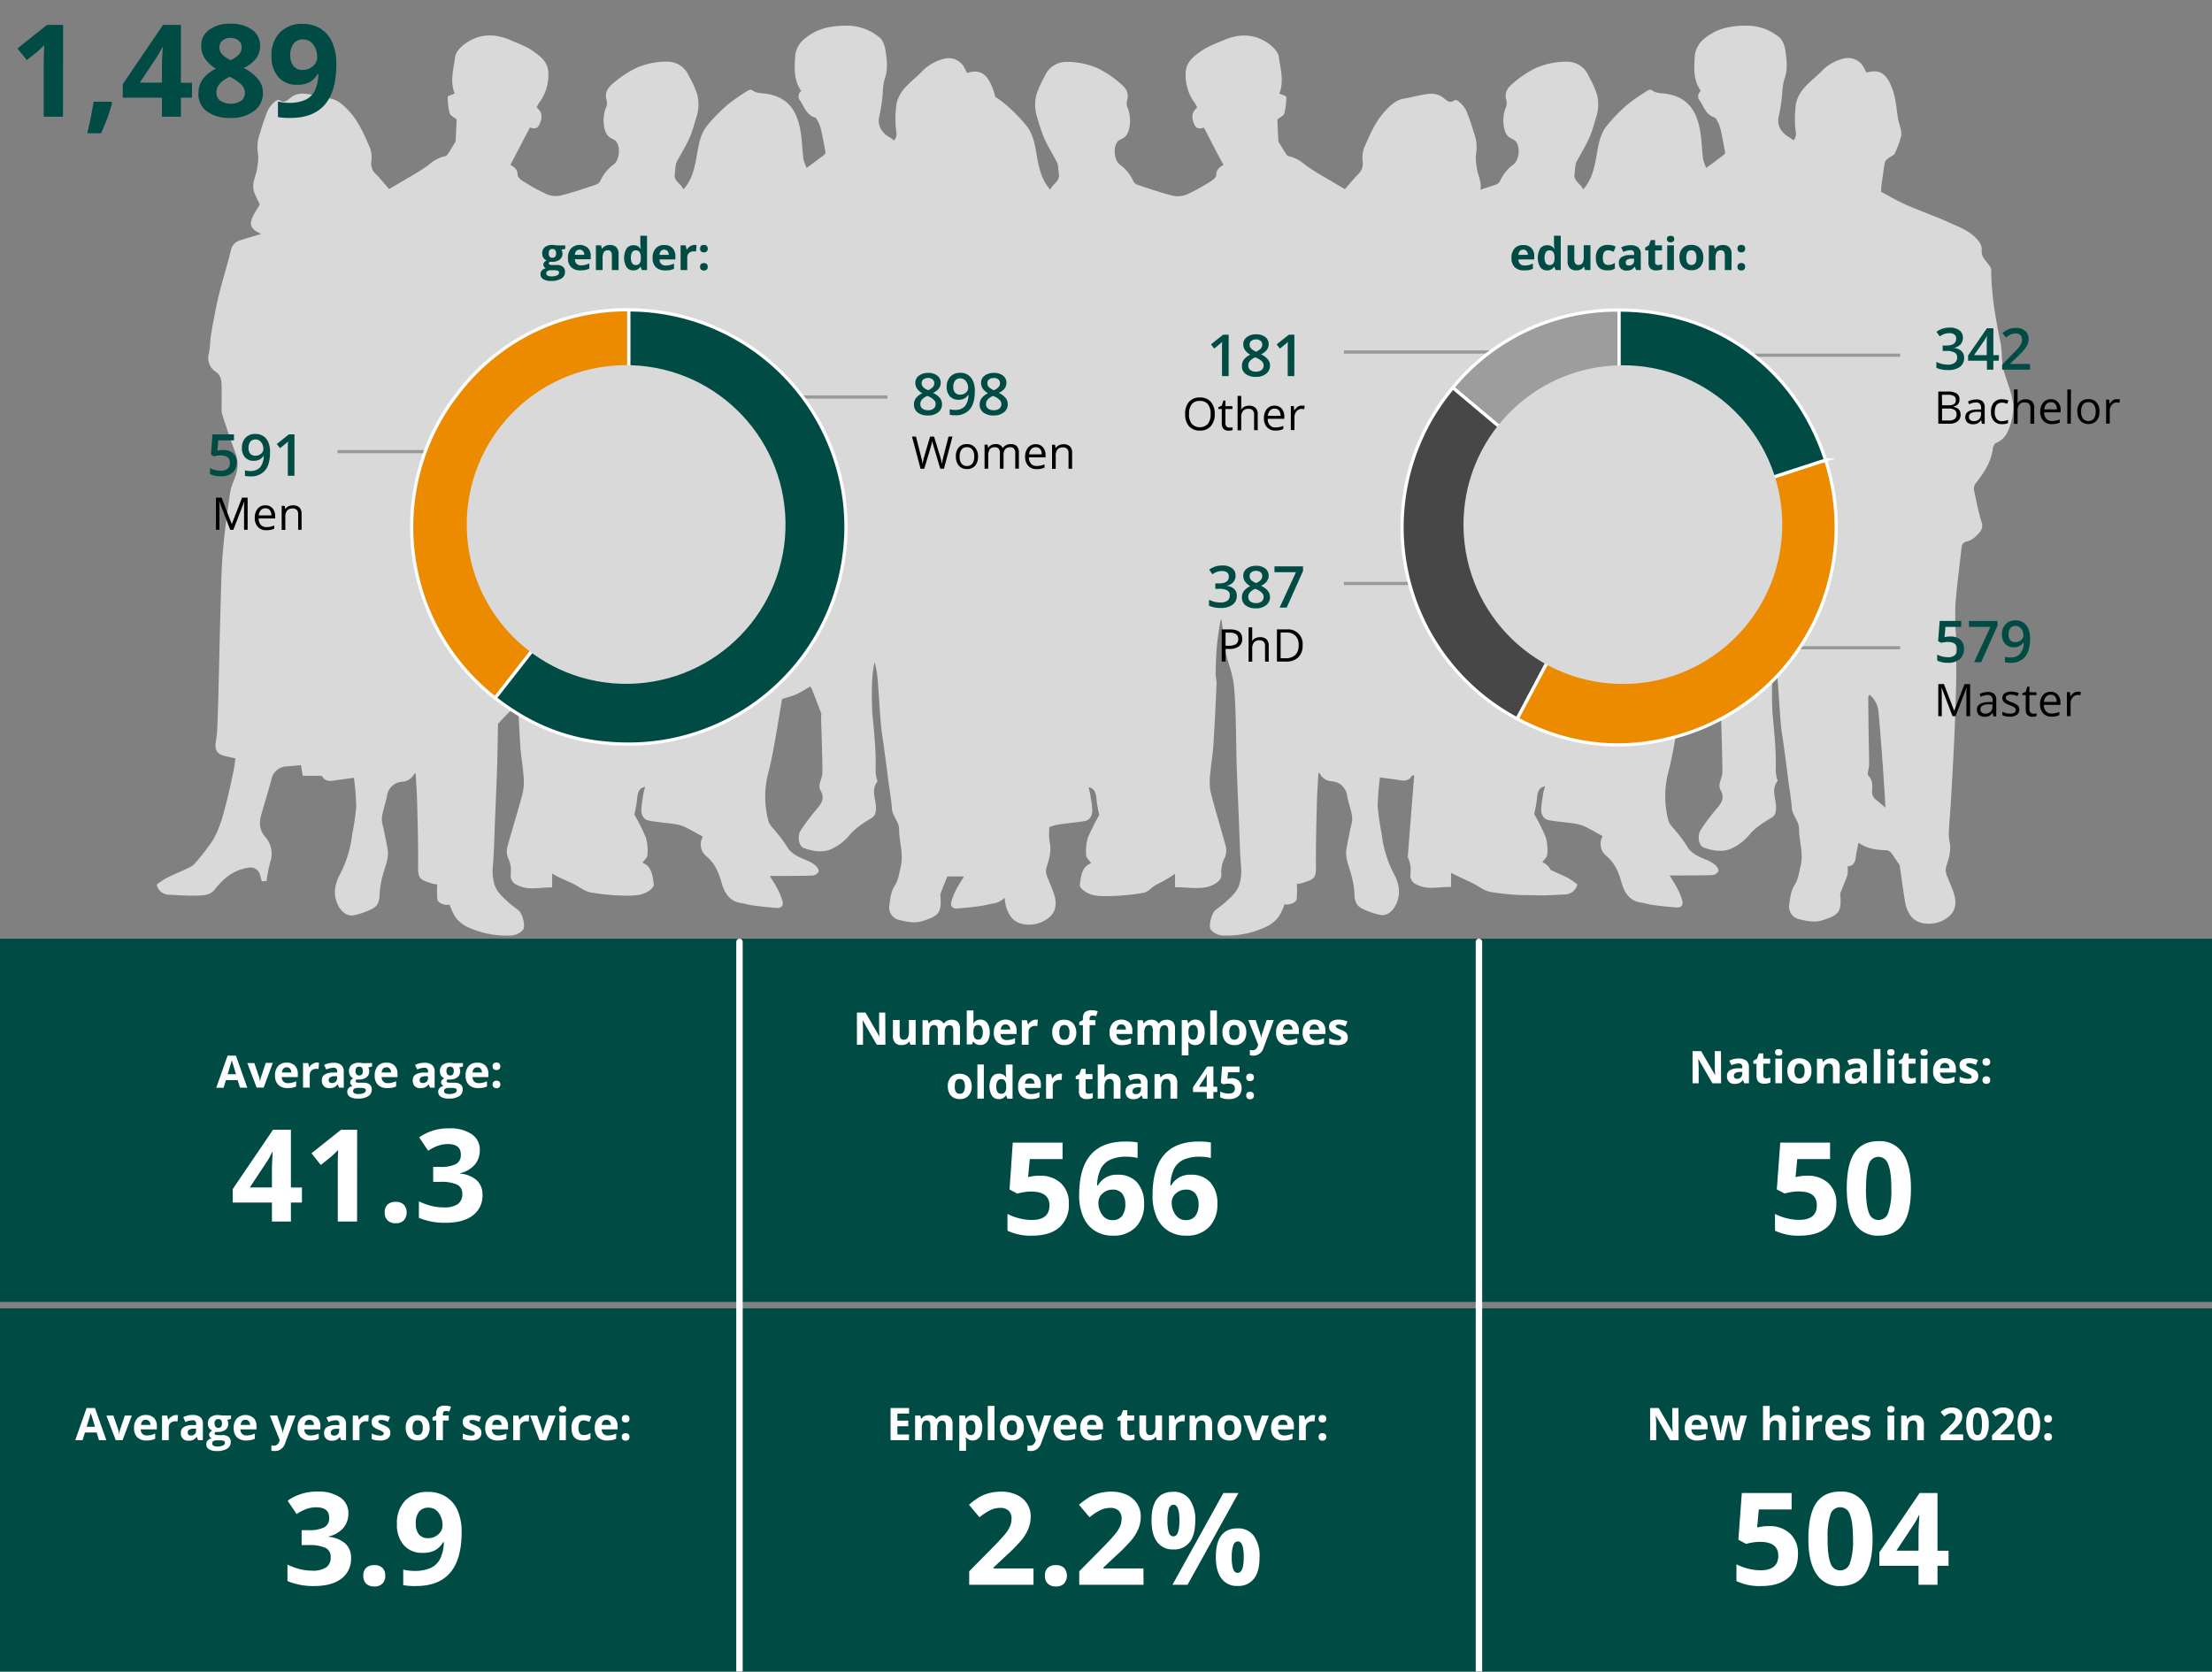 <svg xmlns="http://www.w3.org/2000/svg" width="688" height="520" viewBox="0 0 688 520"><rect x="0" y="0" width="688" height="520" fill="#808080" stroke="none"/><defs><style>.cls-7{fill:#d9d9d9}.cls-5,.cls-6{fill-rule:evenodd}.cls-2,.cls-9{fill:none}.cls-2{stroke:#999;stroke-linejoin:round}.cls-5,.cls-6,.cls-9{stroke:#fff}.cls-5{fill:#ed8b00}.cls-5,.cls-6,.cls-9{stroke-miterlimit:10}.cls-6,.cls-8{fill:#004c45}.cls-9{stroke-linecap:round;stroke-width:2px}.cls-10{fill:#fff}</style></defs><g id="grafiken"><path d="M626.18 126.06a22.49 22.49 0 00-1.06-4.86c-.67-2.34-1.66-4.61-2.13-7s-.26-5.15-.77-7.64c-1.55-7.48-2.88-15-2.89-22.64a2.8 2.8 0 00-.67-1.4c-1-1.47-2.57-2.63-2.26-4.84a4.2 4.2 0 00-1-2.67c-2.35-3.09-6-4.34-9.3-5.86-4.26-1.94-8.7-3.45-13-5.33-2.74-1.2-5.34-2.74-8-4.12 0-.71 0-1.53.15-2.33.3-2.31.6-4.62 1-6.91.08-.45.64-.85 1-1.18.69-.56 1.76-.89 2.1-1.59a29.57 29.57 0 002-5.49 6.05 6.05 0 00-.31-2.52c-.16-.78-.46-1.54-.61-2.32-.58-3.19-.7-6.54-1.79-9.54-1.56-4.3-3.56-6.62-8.1-5.22l-1.06-2a5.52 5.52 0 00-5.48-2.5 14.17 14.17 0 00-7.69 4.31c-3.29 3.28-7.65 5.9-7.87 11.32a31.09 31.09 0 000 6.47c.23 1.35.33 2.38-.59 3.45-.52-.37-1-.78-1.6-1.1-2.48-1.45-3.63-3.84-3-6.39a51.83 51.83 0 001.1-7.37 18 18 0 01.65-4.19c1.09-2.9.75-5.84.33-8.72-.23-1.54-.84-3.49-2-4.35A15.9 15.9 0 00544.2 8c-5-.11-9.72.47-13.83 3.82a7.81 7.81 0 00-3.23 5.55c-.26 3.74-.51 7.59 1.88 10.93a2.05 2.05 0 00-.35 3c1.31 1.89 1.89 4.38 4.52 5.22.6.19 1 1.21 1.35 1.93a13.53 13.53 0 01.81 2.65c.43 2.06.82 4.13 1.19 6.2a.93.93 0 01-.27.77c-1.74 1.35-3.52 2.65-5.57 4.17a15.18 15.18 0 01-1-2.8c-.4-3.18-.43-6.44-1.06-9.57-1.15-5.63-3.86-9.65-10.33-10.68-1.61-.25-3.25-.1-4.64-1.2-.22-.18-.87 0-1.18.17a59 59 0 00-6.29 4.35 53.41 53.41 0 00-6.35 6.5c-2.62 3.21-2.81 7.34-3.61 11.2-.64 3.08-1.44 6.06-3.84 8.73-.74-1.85-3-2.52-2.68-4.81.13-1 .17-2 .33-2.92a4.54 4.54 0 01.52-1.3c1.27-2.38 2.71-4.68 3.8-7.13.93-2.11 1.46-4.4 2.18-6.6a12.58 12.58 0 00.1-7 32.37 32.37 0 00-2.51-5.47 7.22 7.22 0 00-6.86-4.52 23.58 23.58 0 00-9.66 2 32.39 32.39 0 00-7.16 4.83c-1.87 1.54-2.58 3.08-1.9 5.39a3.35 3.35 0 01-.22 2.06c-1.22 2.88-1 7.59 1 9.17.64.51 1.57.71 2.08 1.31 1.54 1.79 1.14 5.94-.81 7.3a13.07 13.07 0 00-4.06 5.07 2.48 2.48 0 01-1.28 1.11c-1.6.53-3.2 1.07-4.81 1.59.5-2.5-1-4.79-1.17-7.22a12.93 12.93 0 01-.2-3.9 12.4 12.4 0 00-.65-6.57 69.27 69.27 0 00-2.44-7.04 9.59 9.59 0 00-2.23-2.69c-.31-.31-1.11-.61-1.32-.44-1.55 1.21-2.57 0-3.56-.77-2-1.55-4.17-1.32-6.38-.91-2 .36-3.91.87-5.88 1.21-2.52.44-4.26 2.17-5.83 3.87-3.09 3.31-4.8 7.52-6.6 11.61a9 9 0 00-.38 3.95 4.49 4.49 0 01-1.19 3.88c-1.47 1.43-2.75 3.06-4.34 4.85-1.63-1-3.58-2.1-5.5-3.27a69.84 69.84 0 01-6.91-4.34 11.07 11.07 0 00-5.08-2.65c-.33-.05-.66-.49-.87-.82-.65-1-1.25-2-1.87-3-.16-.28-.43-.56-.44-.85-.14-2.34-.23-4.69-.32-6.74.86-.72 1.94-1.17 2.14-1.87a18.52 18.52 0 00.62-5.14c0-.33-1.3-.67-2.15-1.07 1.53-3.73.35-7.65-.17-11.46-.22-1.6-2-3.33-3.55-4.34-4.36-2.91-9.09-2.81-13.8-.72-2.36 1-4.88 1.91-6.93 3.4-2.37 1.72-4.77 3.39-4.7 7.27a14.48 14.48 0 002.95 8.91 8.1 8.1 0 01.65 1.32c-1.66 1.38-1.94 3-.82 5.35.72 1.51 2 1.14 2.93.87 2 3.94 4 7.76 6.06 11.61-1 .61-2.21 1.27-2.24 3.14 0 .68-1 1.53-1.79 2a61.09 61.09 0 01-7.25 4 7.39 7.39 0 01-4.4.45c-3.73-.92-7.39-2.2-11.05-3.41a2.4 2.4 0 01-1.28-1.11 13.09 13.09 0 00-4.07-5.07c-1.95-1.36-2.34-5.51-.81-7.3.51-.6 1.44-.8 2.09-1.31 2-1.58 2.2-6.29 1-9.17a3.28 3.28 0 01-.22-2.06c.67-2.31 0-3.85-1.9-5.39a32.69 32.69 0 00-7.17-4.83 23.54 23.54 0 00-9.66-2 7.23 7.23 0 00-6.86 4.52 32.31 32.31 0 00-2.5 5.47 12.4 12.4 0 00.1 7 65.34 65.34 0 002.18 6.6c1.08 2.45 2.52 4.75 3.79 7.13a4.54 4.54 0 01.52 1.3c.16 1 .2 1.95.34 2.92.31 2.29-1.95 3-2.69 4.81-2.39-2.67-3.2-5.65-3.84-8.73-.8-3.86-1-8-3.6-11.2a52.77 52.77 0 00-6.36-6.5 29.85 29.85 0 00-3.32-2.44 17.21 17.21 0 00-.64-2.23c-1.56-4.3-3.55-6.62-8.1-5.22-.34-.65-.7-1.32-1.06-2a5.52 5.52 0 00-5.5-2.53 14.17 14.17 0 00-7.69 4.31c-3.29 3.28-7.64 5.9-7.87 11.32a31.79 31.79 0 000 6.47c.24 1.35.33 2.38-.58 3.45-.53-.37-1-.78-1.61-1.1-2.48-1.45-3.63-3.84-3-6.39a51.81 51.81 0 001.09-7.37 18.56 18.56 0 01.55-4.19c1.09-2.9.75-5.84.33-8.72-.22-1.54-.83-3.49-2-4.35A15.93 15.93 0 00264.39 8c-5-.11-9.72.47-13.83 3.82a7.81 7.81 0 00-3.23 5.55c-.25 3.74-.5 7.59 1.88 10.93a2.05 2.05 0 00-.35 3c1.31 1.89 1.89 4.38 4.53 5.22.6.19 1 1.21 1.35 1.93a13.5 13.5 0 01.8 2.65c.44 2.06.83 4.13 1.2 6.2a1 1 0 01-.27.77c-1.75 1.35-3.53 2.65-5.58 4.17a14.36 14.36 0 01-1-2.8c-.41-3.18-.43-6.44-1.07-9.57-1.15-5.63-3.86-9.65-10.33-10.68-1.61-.25-3.24-.1-4.64-1.2-.22-.18-.87 0-1.18.17a60 60 0 00-6.29 4.35A53.41 53.41 0 00220 39c-2.62 3.21-2.8 7.34-3.61 11.2-.64 3.08-1.44 6.06-3.84 8.73-.73-1.85-3-2.52-2.68-4.81.13-1 .18-2 .34-2.92a4.27 4.27 0 01.52-1.3c1.26-2.38 2.7-4.68 3.79-7.13.93-2.11 1.46-4.4 2.18-6.6a12.58 12.58 0 00.1-7 31.6 31.6 0 00-2.51-5.47 7.21 7.21 0 00-6.86-4.52 23.53 23.53 0 00-9.65 2 32.69 32.69 0 00-7.17 4.83c-1.86 1.54-2.57 3.08-1.9 5.39a3.35 3.35 0 01-.22 2.06c-1.21 2.88-1 7.59 1 9.17.64.51 1.58.71 2.08 1.31 1.54 1.79 1.14 5.94-.81 7.3a13.07 13.07 0 00-4.06 5.07 2.44 2.44 0 01-1.28 1.11c-3.66 1.21-7.32 2.49-11.06 3.41a7.41 7.41 0 01-4.4-.45 61 61 0 01-7.24-4C162 56 161 55.1 161 54.42c0-1.87-1.26-2.53-2.24-3.14 2-3.85 4-7.67 6.06-11.61.9.27 2.2.64 2.92-.87 1.13-2.37.85-4-.81-5.35a7.33 7.33 0 01.64-1.32 14.43 14.43 0 003-8.91c.07-3.88-2.33-5.55-4.7-7.27-2.05-1.49-4.58-2.35-6.93-3.4-4.71-2.09-9.44-2.19-13.81.72-1.52 1-3.32 2.74-3.54 4.34-.53 3.81-1.7 7.73-.17 11.46-.85.4-2.15.74-2.15 1.07a18.52 18.52 0 00.62 5.14c.19.7 1.28 1.15 2.14 1.87-.09 2.05-.18 4.4-.32 6.74a2.27 2.27 0 01-.45.85c-.61 1-1.21 2-1.86 3-.22.33-.55.77-.88.82a11.09 11.09 0 00-5.07 2.65 69.84 69.84 0 01-6.91 4.34c-1.92 1.17-3.87 2.3-5.51 3.27-1.58-1.79-2.86-3.42-4.33-4.85a4.49 4.49 0 01-1.19-3.89 9.1 9.1 0 00-.38-3.95c-1.8-4.09-3.51-8.3-6.6-11.61-1.58-1.7-3.31-3.43-5.84-3.87-2-.34-3.9-.85-5.87-1.21-2.21-.41-4.39-.64-6.38.91-1 .78-2 2-3.56.77-.21-.17-1 .13-1.32.44a9.42 9.42 0 00-2.23 2.69 66.92 66.92 0 00-2.42 7.07 12.4 12.4 0 00-.65 6.57 13.61 13.61 0 01-.2 3.9c-.22 2.66-2 5.17-1 8 .53 1.46 1.3 2.84 1.75 3.82-1 1.77-2.17 3.26-2.64 5-.62 2.22 1.2 3.34 3.09 4.16-2.37.73-4.51 1.31-6.59 2a4 4 0 00-2.85 3.06c-1.1 4.61-2.58 9.14-3.69 13.75-1 4-1.72 8.16-2.45 12.26-.35 2-.29 4-.7 6a5.18 5.18 0 002.1 5.8c1.7 1.17 1.79 2.75 1.84 4.42.06 2.42 0 4.85 0 7.27a5.41 5.41 0 00.19 1.62c1.33 4 2.62 7.94 4.07 11.85a10.16 10.16 0 01.3 6.57c-.56 1.92-1.58 3.76-1.87 5.71-.92 6.23-1.78 12.49-2.31 18.76-.48 5.62-.54 11.27-.7 16.92-.26 9.11-.44 18.22-.67 27.34-.09 3.34-.19 6.69-.34 10a33.84 33.84 0 01-.47 4.72c-.43 2.26.39 3.76 2.56 4.29 1.14.28 2.29.53 3.55.82-.19 1.31-.31 2.54-.56 3.75-.68 3.18-1.33 6.37-2.14 9.52-1.14 4.4-2.21 8.87-4.71 12.75a70.52 70.52 0 01-4.92 6.32 5.83 5.83 0 01-1.8 1.48c-2.47 1.2-5 2.24-7.46 3.46a23.47 23.47 0 00-2.89 2 3.93 3.93 0 003.7 3.11c3 .16 5.93.38 8.88.28 1.85-.07 3.88-.05 5.31-1.72a26.22 26.22 0 013.24-3.49 14.23 14.23 0 017.66-3.5 3 3 0 013.38 2.46c.15.57.33 1.14.51 1.79l1.46-.07a51.62 51.62 0 011.11-5.72 8 8 0 00-1.54-8.07c-1.8-2.07-1.9-4.32-1.21-6.75 1-3.71 2.24-7.39 3.18-11.12a5 5 0 014.61-4c1.51-.06 3-.26 4.56-.4.17 1 .36 2.08.57 3.32h4.74c.43 0 1.12-.07 1.25.15 1.23 2 3 1.42 4.79 1.17s3.4-.45 5.13-.68a76.64 76.64 0 01.71 9 76.64 76.64 0 01-1.23 8.46 35.69 35.69 0 01-3.72 12.36c-1.61 3-2.31 6-.93 9.3.86 2.1 2.72 4 5 3.66a22.15 22.15 0 005.78-2c2-.91 2.35-2.68 2.39-4.79a26.79 26.79 0 011.07-6c.66-2.52 1.84-4.93 1.43-7.63-.3-1.93-.75-3.83-1.11-5.76-.27-1.43-.84-2.91-.67-4.3.26-2.24 1.17-4.4 1.55-6.64a5.12 5.12 0 014.71-4.45 4.57 4.57 0 003.88-2.58h.34c.16 3 .4 6.08.47 9.12.16 6.65.37 13.31.29 20 0 3.78.66 4 4.67 5.2a8.83 8.83 0 001.29.19 25.68 25.68 0 00.07 4.82c.24 1.17 3 1.94 3.73 1.43a19.86 19.86 0 001.89 4 10.56 10.56 0 003.43 2.87 28.68 28.68 0 0014.15 2.77 5.47 5.47 0 003.35-1.69c.95-1-.09-5.07-1.28-6.06s-2.2-1.62-3.19-2.55c-1.69-1.59-3.51-3-4.31-5.43a14.88 14.88 0 01-.52-6.07c.38-5.08.48-10.18.69-15.28.22-5.31.47-10.63.63-15.95.13-4.25.17-8.52.26-12.78a77.92 77.92 0 016.23-6.23c.21 4.41.43 8.82.71 13.23.18 2.81.72 5.6.92 8.42a18.5 18.5 0 01-.11 5.76c-1.42 5.6-3.21 11.1-4.72 16.68a5.64 5.64 0 00.06 3.77 9 9 0 01.84 5.23 3.15 3.15 0 002 3.24c3.47 1.81 6.67.73 10.91.78v-4.39c1.7 1.23 4.57 2.26 6.69 3.32 1.78.89 3.43 2.29 5.31 2.63a69.37 69.37 0 0011.24 1c2.51 0 5.17-.1 7.3-1.83.49-.39 1.14-1.1 1.08-1.58-.36-2.81-.62-5.74-3.53-6.84.59-.87 1.5-1.6 1.54-2.38a14.57 14.57 0 00-.5-5.49 65.58 65.58 0 00-3.56-7.12 41.7 41.7 0 00.84-4.62c.16-2.54.8-3.7 2.51-4-.17.64-.4 1.28-.51 1.94-.25 1.5-.49 3-.64 4.5-.23 2.23.59 3.75 2.39 4.08 2.5.46 5 .65 7.56 1a12.45 12.45 0 013.34.87c1.94.9 3.79 2 5.78 3.1 0 0-.09.2-.17.39a4.76 4.76 0 001.32 5.74c2.56 2.14 3.76 4.87 4.65 8 .82 3 2.26 5.92 6 6.5 1.33.21 2.63.63 4 .8 2.38.32 4.76.58 7.15.75 1.32.1 2.23-.57 1.87-2a19.64 19.64 0 00-1.55-3.88c-.65-1.3-1.47-2.52-2.4-4.08h2.67c3.55 0 7.09 0 10.64-.11a2.45 2.45 0 001.88-1.25c.11-.59-.55-1.53-1.14-2a11.34 11.34 0 00-2.81-1.57c-2.36-1-4.69-1.93-6.05-4.4a36.49 36.49 0 00-3-4.06c-.91-1.22-2.24-2.31-2.64-3.67a29.6 29.6 0 01.12-15.6c.68-2.73 1.23-5.5 1.73-8.27.85-4.74 1.61-9.5 2.38-14.07 1.66-.55 3.21-.93 4.63-1.57a46.27 46.27 0 004.11-2.37 4.48 4.48 0 01.52.75c1 2.55 2 5.1 2.94 7.66.1.28-.07.65-.06 1 .09 3.21.2 6.41.29 9.61.06 2.6.13 5.19.14 7.78 0 1.91-1.64 3.73-.54 5.67 1.3 2.29.3 3.87-1.15 5.59a65.61 65.61 0 00-5 6.62c-1.23 1.89-.71 5 .89 5.59 2.85 1 5.94 1.58 8.76.23a15.84 15.84 0 005.37-4.14c2-2.44 4.53-3.9 7-5.47a2.47 2.47 0 001.22-2c.6-3.08-1.8-6.34.55-9.3.09-.1-.09-.4-.12-.62a11.49 11.49 0 01-.46-2.56c.24-6.09-.45-12.13-1-18.18a102.37 102.37 0 010-11.08A43 43 0 01272 206a26.3 26.3 0 011 5.66c.36 4.63.63 9.26 1 13.88.17 2.05.56 4.08.83 6.13.49 3.66 1 7.31 1.44 11 .39 3 .94 5.91 1.15 8.88.16 2.39 2.22 4 2.23 6.47 0 3.9 1.49 7.64.48 11.73-.49 2-.72 4.06-1.82 5.74-1.24 1.9-1.39 4-1.68 6.06a4 4 0 003 4.63c2.2.51 4.7 1.06 6.76.48 5.69-1.59 6.47-2.84 6.13-7.59a2.52 2.52 0 010-1c.4-1.15.88-2.28 1.32-3.42.27-.68.59-1.35.8-2h5.18c-.93 1.56-1.75 2.78-2.41 4.08a19.6 19.6 0 00-1.54 3.88c-.36 1.41.55 2.08 1.87 2 2.38-.17 4.77-.43 7.14-.75 1.34-.17 2.65-.59 4-.8a6.16 6.16 0 003.55-1.77c.1.64.2 1.28.31 1.92a10.12 10.12 0 001.58 3.84c2.26 3.27 7.23 3 10 1.64 3.23-1.61 4.46-3.82 3.86-7.35a31.51 31.51 0 00-1.72-4.72c-.55-1.58-1.55-3-.92-4.92.73-2.29 1.46-4.65 1.05-7.15a16.18 16.18 0 01-.3-3.25c0-.67.07-1.34.11-2a12.64 12.64 0 013.34-.87c2.52-.39 5.07-.58 7.57-1 1.8-.33 2.61-1.85 2.39-4.08-.15-1.5-.4-3-.64-4.5a18.49 18.49 0 00-.52-1.94c1.72.29 2.35 1.45 2.52 4a41.7 41.7 0 00.84 4.62 63.81 63.81 0 00-3.56 7.12 14.37 14.37 0 00-.5 5.49c0 .78 1 1.51 1.54 2.38-2.91 1.1-3.17 4-3.53 6.84-.06.48.59 1.19 1.08 1.58 2.14 1.73 4.8 1.87 7.31 1.83a69.61 69.61 0 0011.26-1c1.88-.34 2.5-1.74 4.28-2.63a40.38 40.38 0 005.69-3.32V276c4.25-.05 8.44 1 11.91-.78 1.31-.68 2.62-1.59 2.5-3.24a9.31 9.31 0 011.1-5.23 5.62 5.62 0 00.19-3.77c-1.51-5.58-3.23-11.08-4.65-16.68a18.51 18.51 0 01-.07-5.76c.2-2.82.75-5.61.93-8.42.41-6.39.71-12.78 1-19.18.06-1.18-.3-2.38-.28-3.58.05-2.64.13-5.29.35-7.92s.62-5.06 1-7.59a9.75 9.75 0 01.46-1.39c.42 3.52.75 6.66 1.18 9.78a25.75 25.75 0 00.81 3.31 50.57 50.57 0 011.71 6.38c.43 3.3.57 6.65.68 10 .18 5.33.2 10.66.36 16s.41 10.64.63 15.95c.21 5.1.31 10.2.69 15.28a15.05 15.05 0 01-.52 6.07c-.81 2.43-2.63 3.84-4.32 5.43-1 .93-2.13 1.69-3.18 2.55s-2.23 5.08-1.28 6.06A5.47 5.47 0 00380 291a28.73 28.73 0 0014.23-2.89 10.56 10.56 0 003.43-2.87 19.3 19.3 0 001.88-4c.77.51 3.5-.26 3.73-1.43a24.84 24.84 0 00.08-4.82 9.05 9.05 0 001.29-.19c4-1.24 4.71-1.42 4.66-5.2-.07-6.65.14-13.31.29-20 .08-3 .32-6.07.48-9.12h.34a4.54 4.54 0 003.88 2.58 5.14 5.14 0 014.71 4.45c.38 2.24 1.28 4.4 1.55 6.64.17 1.39-.4 2.87-.67 4.3-.36 1.93-.82 3.83-1.11 5.76-.41 2.7.77 5.11 1.42 7.63a26.26 26.26 0 011.08 6c0 2.11.44 3.88 2.39 4.79a22 22 0 005.78 2c2.23.36 4.09-1.56 4.95-3.66 1.38-3.35.68-6.34-.93-9.3a35.71 35.71 0 01-3.73-12.36 81.72 81.72 0 01-1.23-8.46 81.22 81.22 0 01.71-9c1.74.23 3.44.44 5.14.68s3.56.88 4.78-1.17c.09-.14.4-.16.72-.16l-2 25.46a9.09 9.09 0 01.84 5.23 3 3 0 001.87 3.24c3.48 1.81 6.52.73 10.76.78v-4.39c1.7.88 3.49 1.66 5 2.43h.09l1.79.88c1.78.89 3.47 2.29 5.35 2.63a69.51 69.51 0 0011.26 1h2l1.19.05c3 .1 5.91-.12 8.88-.28a3.93 3.93 0 003.7-3.11 24.25 24.25 0 00-2.89-2c-1.79-.89-3.62-1.69-5.44-2.52a4.46 4.46 0 00-2.55-2.37c.59-.87 1.51-1.6 1.54-2.38a14.17 14.17 0 00-.5-5.49 62.14 62.14 0 00-3.56-7.12 39.5 39.5 0 00.84-4.62c.17-2.54.8-3.7 2.52-4-.17.64-.4 1.28-.51 1.94-.25 1.5-.49 3-.64 4.5-.23 2.23.59 3.75 2.38 4.08 2.51.46 5 .65 7.57 1a12.64 12.64 0 013.34.87c1.94.9 3.79 2 5.77 3.1 0 0-.09.2-.16.39a4.74 4.74 0 001.32 5.74c2.55 2.14 3.76 4.87 4.64 8 .83 3 2.27 5.92 6 6.5 1.34.21 2.64.63 4 .8 2.37.32 4.76.58 7.15.75 1.32.1 2.22-.57 1.86-2a19.6 19.6 0 00-1.54-3.88c-.65-1.3-1.48-2.52-2.4-4.08h2.67c3.54 0 7.09 0 10.63-.11a2.45 2.45 0 001.88-1.25c.12-.59-.55-1.53-1.13-2a11.52 11.52 0 00-2.81-1.57c-2.37-1-4.69-1.93-6-4.4a36.59 36.59 0 00-3-4.06c-.91-1.22-2.24-2.31-2.63-3.67a29.6 29.6 0 01.12-15.6c.68-2.73 1.23-5.5 1.73-8.27.85-4.74 1.61-9.5 2.38-14.07 1.66-.55 3.2-.93 4.62-1.57a44.89 44.89 0 004.11-2.37 4.08 4.08 0 01.53.75c1 2.55 2 5.1 2.94 7.66.1.28-.07.65-.06 1 .09 3.21.2 6.41.28 9.61.07 2.6.14 5.19.14 7.78 0 1.91-1.63 3.73-.53 5.67 1.3 2.29.3 3.87-1.16 5.59a65.52 65.52 0 00-5 6.62c-1.23 1.89-.71 5 .88 5.59 2.86 1 6 1.58 8.77.23a16 16 0 005.37-4.14c2-2.44 4.53-3.9 7.05-5.47a2.44 2.44 0 001.21-2c.61-3.08-1.79-6.34.56-9.3.08-.1-.09-.4-.13-.62a12.07 12.07 0 01-.45-2.56c.23-6.09-.46-12.13-1-18.18a102.37 102.37 0 010-11.08 45.56 45.56 0 01.6-4.78 25.12 25.12 0 011 5.66c.37 4.63.63 9.26 1 13.88.18 2.05.57 4.08.84 6.13.49 3.66 1 7.31 1.44 11 .39 3 .94 5.91 1.14 8.88.17 2.39 2.22 4 2.24 6.47 0 3.9 1.49 7.64.47 11.73-.49 2-.71 4.06-1.81 5.74-1.25 1.9-1.39 4-1.68 6.06a4 4 0 003 4.63c2.19.51 4.7 1.06 6.76.48 5.69-1.59 6.47-2.84 6.13-7.59a2.73 2.73 0 010-1c.41-1.15.89-2.28 1.33-3.42a16.67 16.67 0 00.92-2.46 13.06 13.06 0 000-2.44c1.83-.12 2.34-1.33 2.54-2.91s.53-2.84.84-4.43c2.79 1.94 5.8 2.25 8.89 2.34a2.14 2.14 0 011.31.85c.69.88 1.27 1.84 1.89 2.77.26.4.67.78.73 1.21.6 3.86 1.05 7.74 1.73 11.58a10.12 10.12 0 001.58 3.84c2.25 3.27 7.22 3 10 1.64 3.23-1.61 4.46-3.82 3.85-7.35a30.44 30.44 0 00-1.72-4.72c-.55-1.58-1.54-3-.92-4.92.74-2.29 1.47-4.65 1.06-7.15a15.5 15.5 0 01-.31-3.25c.15-3.1.44-6.2.62-9.31.35-6.06.71-12.12 1-18.18s.51-12.27.65-18.41c.1-4.52 0-9 0-13.57v-1.32a96.23 96.23 0 01-.23-9.89c.43-5.91 1.26-11.78 1.88-17.67.12-1.11.33-1.87 1.62-2.2a6.43 6.43 0 002.93-1.68c1.1-1.15 2.43-2.2 1.73-4.36-1-3.14-1.59-6.41-2.3-9.64a2.86 2.86 0 01.63-2.63c2.39-3.1 4.61-6.35 5.13-10.42.09-.69.49-1.7 1-1.92a6.78 6.78 0 003.74-3.71 17.81 17.81 0 001.64-8.04zm-42.8 122.65a2.93 2.93 0 01-1.1-2.57c0-1.64.37-3.27-1.11-4.77-.56-.57.19-2.34.19-3.57 0-2.82-.1-5.65-.14-8.47q-.09-6.21-.14-12.42c0-.24.24-.47.43-.83a11.38 11.38 0 011.57 1.83 8.2 8.2 0 011.13 2.92c.52 5.48.93 11 1.33 16.46.33 4.49.59 9 .91 13.94-1.33-1.09-2.18-1.83-3.07-2.52z" fill-rule="evenodd" fill="#d9d9d9"/><path class="cls-2" d="M509 109.5h-91M521 110.5h70M521 201.5h70M509 181.5h-91"/><path d="M503.59 164l-51.73-43.41a65.89 65.89 0 0151.73-24.12z" stroke-miterlimit="8" stroke="#fff" fill="#9d9d9d"/><path d="M503.59 164l-31.7 59.62a67.5 67.5 0 01-20-103z" fill="#474747" stroke-miterlimit="8" stroke="#fff"/><path class="cls-5" d="M503.59 164l64.22-20.87a67.52 67.52 0 01-43.35 85.09c-18.13 5.89-35.75 4.35-52.57-4.6z"/><path class="cls-6" d="M503.59 164V96.45c30.17 0 54.9 18 64.22 46.66z"/><circle class="cls-7" cx="504.76" cy="163.19" r="49.57" transform="rotate(-.9 505.489 163.132)"/><path class="cls-8" d="M0 292h688v113H0zM0 407h688v113H0z"/><path class="cls-9" d="M230 293v228M460 293v228"/><path class="cls-2" d="M206 123.5h70M196 140.5h-91"/><g><path class="cls-5" d="M195.59 163.94L154 217.16a67.53 67.53 0 01-11.64-94.79 66 66 0 0153.22-26z"/><path class="cls-6" d="M195.59 163.94V96.41a67.53 67.53 0 110 135.06c-15.93 0-29-4.51-41.58-14.31z"/></g><circle class="cls-7" cx="194.75" cy="163.16" r="49.57" transform="rotate(-.9 194.805 163.238)"/></g><g id="EN"><path class="cls-8" d="M382.14 117h-2.06v-8.3c0-1 0-1.77.07-2.35-.14.14-.31.29-.5.46l-2 1.62-1-1.31 3.78-3h1.72zM390.64 104a4.54 4.54 0 012.89.84 2.71 2.71 0 011.06 2.25c0 1.32-.79 2.37-2.37 3.14a6.18 6.18 0 012.15 1.6 3 3 0 01.64 1.86 3.13 3.13 0 01-1.17 2.55 4.86 4.86 0 01-3.17 1 5.16 5.16 0 01-3.24-.9 3 3 0 01-1.15-2.54 3.27 3.27 0 01.6-1.93 5 5 0 012-1.52 5 5 0 01-1.67-1.49 3.15 3.15 0 01-.51-1.76 2.67 2.67 0 011.1-2.23 4.68 4.68 0 012.84-.87zm-2.38 9.69a1.7 1.7 0 00.64 1.42 2.73 2.73 0 001.74.5 2.68 2.68 0 001.76-.52 1.75 1.75 0 00.63-1.42 1.81 1.81 0 00-.58-1.3 5.44 5.44 0 00-1.76-1.09l-.25-.11a4.44 4.44 0 00-1.67 1.12 2.1 2.1 0 00-.51 1.38zm2.36-8.1a2.16 2.16 0 00-1.41.44 1.43 1.43 0 00-.54 1.18 1.68 1.68 0 00.19.82 2 2 0 00.57.65 6.12 6.12 0 001.24.71 4.11 4.11 0 001.49-1 1.8 1.8 0 00.44-1.2 1.43 1.43 0 00-.54-1.18 2.23 2.23 0 00-1.44-.44zM402.58 117h-2.06v-8.3c0-1 0-1.77.07-2.35-.14.14-.3.29-.5.46s-.85.71-2 1.62l-1-1.31 3.78-3h1.72z"/><path d="M377.82 128.79a5.48 5.48 0 01-1.22 3.77 4.25 4.25 0 01-3.37 1.38 4.33 4.33 0 01-3.41-1.35 5.54 5.54 0 01-1.2-3.81 5.46 5.46 0 011.21-3.79 4.36 4.36 0 013.41-1.34 4.24 4.24 0 013.37 1.37 5.52 5.52 0 011.21 3.77zm-8 0a4.73 4.73 0 00.87 3.08 3.53 3.53 0 005 0 4.83 4.83 0 00.85-3.08 4.71 4.71 0 00-.85-3.06 3 3 0 00-2.5-1 3.07 3.07 0 00-2.52 1 4.66 4.66 0 00-.82 3.06zM382.35 133a3.6 3.6 0 00.58 0 2.58 2.58 0 00.45-.1v.87a2.22 2.22 0 01-.55.15 3.91 3.91 0 01-.64.06c-1.45 0-2.18-.77-2.18-2.29v-4.46h-1.07v-.55l1.07-.47.48-1.6h.66v1.74h2.17v.88h-2.17v4.41a1.49 1.49 0 00.32 1 1.12 1.12 0 00.88.36zM390.06 133.8V129a1.93 1.93 0 00-.42-1.36 1.71 1.71 0 00-1.31-.46 2.13 2.13 0 00-1.72.65 3.26 3.26 0 00-.55 2.1v3.92h-1.13v-10.69h1.13v3.22a6.69 6.69 0 01-.05 1h.07a2.25 2.25 0 01.95-.85 3.08 3.08 0 011.41-.32 2.85 2.85 0 012.06.66 2.72 2.72 0 01.69 2.07v4.89zM396.74 133.94a3.43 3.43 0 01-2.62-1 3.9 3.9 0 01-1-2.8 4.37 4.37 0 01.89-2.88 3 3 0 012.4-1.07 2.83 2.83 0 012.23.93 3.56 3.56 0 01.82 2.44v.72h-5.16a2.94 2.94 0 00.66 2 2.3 2.3 0 001.78.69 6 6 0 002.4-.51v1a5.79 5.79 0 01-1.14.37 6.06 6.06 0 01-1.26.11zm-.3-6.82a1.84 1.84 0 00-1.44.59 2.72 2.72 0 00-.64 1.63h3.92a2.5 2.5 0 00-.48-1.65 1.68 1.68 0 00-1.36-.57zM404.91 126.17a4.74 4.74 0 01.89.08l-.16 1.06a3.79 3.79 0 00-.82-.11 2 2 0 00-1.55.74 2.7 2.7 0 00-.65 1.84v4h-1.13v-7.49h.93l.13 1.39h.06a3.27 3.27 0 011-1.13 2.27 2.27 0 011.3-.38z"/><path class="cls-10" d="M74.64 338.33l-.73-2.33h-3.64l-.72 2.38h-2.29l3.53-10h2.59l3.54 10zm-1.23-4.16c-.67-2.15-1-3.37-1.13-3.65a6.48 6.48 0 01-.18-.67c-.15.58-.59 2-1.3 4.32zM79.83 338.33l-2.91-7.64h2.18l1.48 4.31a8.05 8.05 0 01.31 1.57 6.35 6.35 0 01.31-1.57l1.47-4.35h2.18L82 338.33zM89.44 338.47a4 4 0 01-2.89-1 3.87 3.87 0 01-1-2.89 4.2 4.2 0 011-3 3.41 3.41 0 012.65-1 3.34 3.34 0 012.52.93 3.49 3.49 0 01.91 2.55v1h-5a2.05 2.05 0 00.52 1.39 1.87 1.87 0 001.38.5 5.53 5.53 0 001.31-.15 6 6 0 001.28-.46v1.62a4.55 4.55 0 01-1.16.4 7.29 7.29 0 01-1.52.11zm-.3-6.44a1.31 1.31 0 00-1 .42 1.92 1.92 0 00-.44 1.19h2.9a1.74 1.74 0 00-.4-1.19 1.37 1.37 0 00-1.06-.45zM98.52 330.54a2.8 2.8 0 01.7.07l-.16 1.95a2.63 2.63 0 00-.61-.07 2.18 2.18 0 00-1.56.52 1.85 1.85 0 00-.55 1.43v3.89h-2.09v-7.64h1.58l.31 1.28h.1a2.88 2.88 0 011-1 2.38 2.38 0 011.28-.43zM105.46 338.33l-.4-1H105a3.09 3.09 0 01-1.08.92 3.52 3.52 0 01-1.45.26 2.33 2.33 0 01-1.73-.63 2.39 2.39 0 01-.64-1.79 2.05 2.05 0 01.85-1.8 5 5 0 012.57-.64h1.33v-.33a1 1 0 00-1.19-1.16 5.44 5.44 0 00-2.16.55l-.69-1.41a6.24 6.24 0 012.93-.69 3.65 3.65 0 012.36.67 2.51 2.51 0 01.82 2v5.09zm-.61-3.54h-.81a2.39 2.39 0 00-1.35.33 1 1 0 00-.45.91c0 .59.34.88 1 .88a1.63 1.63 0 001.16-.41 1.48 1.48 0 00.44-1.11zM115.72 330.69v1.06l-1.2.31a2.05 2.05 0 01.33 1.14 2.33 2.33 0 01-.86 1.92 3.71 3.71 0 01-2.38.69h-.69a.72.72 0 00-.32.55c0 .3.39.45 1.15.45h1.3a3 3 0 011.92.54 1.93 1.93 0 01.66 1.59 2.38 2.38 0 01-1.12 2.08 5.87 5.87 0 01-3.21.73 4.43 4.43 0 01-2.44-.55 1.77 1.77 0 01-.85-1.57 1.65 1.65 0 01.43-1.15 2.44 2.44 0 011.27-.66 1.34 1.34 0 01-.56-.45 1.07 1.07 0 01-.24-.66 1.06 1.06 0 01.25-.73 3.09 3.09 0 01.73-.57 2 2 0 01-1-.83 2.53 2.53 0 01-.35-1.36 2.38 2.38 0 01.81-1.93 3.49 3.49 0 012.32-.69 5.87 5.87 0 01.77.06l.56.09zm-5.9 8.72a.75.75 0 00.41.68 2.33 2.33 0 001.16.24 4.22 4.22 0 001.76-.3 1 1 0 00.63-.84.6.6 0 00-.37-.6 3.14 3.14 0 00-1.17-.16h-1.08a1.65 1.65 0 00-1 .27.83.83 0 00-.34.71zm.76-6.22a1.54 1.54 0 00.28 1 1 1 0 00.86.37 1 1 0 00.86-.37 1.54 1.54 0 00.28-1q0-1.38-1.14-1.38t-1.14 1.38zM120.43 338.47a3.93 3.93 0 01-2.88-1 3.87 3.87 0 01-1-2.89 4.24 4.24 0 011-3 3.42 3.42 0 012.65-1 3.35 3.35 0 012.53.93 3.48 3.48 0 01.9 2.55v1h-4.93a2 2 0 00.53 1.39 1.87 1.87 0 001.38.5 5.45 5.45 0 001.3-.15 6.29 6.29 0 001.29-.46v1.62a4.62 4.62 0 01-1.17.4 7.22 7.22 0 01-1.6.11zm-.29-6.44a1.33 1.33 0 00-1 .42 2 2 0 00-.43 1.19h2.92a1.69 1.69 0 00-.4-1.19 1.36 1.36 0 00-1.09-.45zM133.74 338.33l-.41-1h-.05a3 3 0 01-1.09.92 3.48 3.48 0 01-1.45.26 2.34 2.34 0 01-1.73-.63 2.43 2.43 0 01-.63-1.79 2 2 0 01.85-1.8 4.93 4.93 0 012.56-.64h1.33v-.33a1 1 0 00-1.19-1.16 5.36 5.36 0 00-2.15.55l-.69-1.41a6.2 6.2 0 012.92-.69 3.63 3.63 0 012.36.67 2.48 2.48 0 01.82 2v5.09zm-.62-3.54h-.81a2.43 2.43 0 00-1.35.33 1 1 0 00-.44.91c0 .59.33.88 1 .88a1.64 1.64 0 001.16-.41 1.47 1.47 0 00.43-1.11zM144 330.69v1.06l-1.2.31a2.05 2.05 0 01.33 1.14 2.33 2.33 0 01-.86 1.92 3.69 3.69 0 01-2.38.69H139.21a.69.69 0 00-.32.55q0 .45 1.14.45h1.3a3 3 0 011.92.54 1.93 1.93 0 01.66 1.59 2.36 2.36 0 01-1.12 2.08 5.82 5.82 0 01-3.21.73 4.45 4.45 0 01-2.44-.55 1.78 1.78 0 01-.84-1.57 1.61 1.61 0 01.43-1.15 2.37 2.37 0 011.26-.66 1.4 1.4 0 01-.56-.45 1.07 1.07 0 01-.24-.66 1.06 1.06 0 01.25-.73 3.17 3.17 0 01.74-.57 2 2 0 01-1-.83 2.62 2.62 0 01-.35-1.36 2.38 2.38 0 01.81-1.93 3.5 3.5 0 012.33-.69 5.86 5.86 0 01.76.06l.56.09zm-5.9 8.72a.77.77 0 00.41.68 2.36 2.36 0 001.16.24 4.19 4.19 0 001.76-.3 1 1 0 00.63-.84.6.6 0 00-.37-.6 3.08 3.08 0 00-1.16-.16h-1.08a1.6 1.6 0 00-1 .27.82.82 0 00-.36.71zm.76-6.22a1.54 1.54 0 00.28 1 1 1 0 00.87.37 1 1 0 00.86-.37 1.61 1.61 0 00.27-1c0-.92-.38-1.38-1.13-1.38s-1.16.46-1.16 1.38zM148.71 338.47a4 4 0 01-2.89-1 3.87 3.87 0 01-1-2.89 4.24 4.24 0 011-3 3.43 3.43 0 012.66-1 3.34 3.34 0 012.52.93 3.48 3.48 0 01.9 2.55v1h-4.93a2.06 2.06 0 00.53 1.39 1.87 1.87 0 001.38.5 5.53 5.53 0 001.31-.15 6 6 0 001.28-.46v1.62a4.49 4.49 0 01-1.17.4 7.18 7.18 0 01-1.59.11zm-.3-6.44a1.33 1.33 0 00-1 .42 2 2 0 00-.43 1.19h2.93a1.74 1.74 0 00-.41-1.19 1.35 1.35 0 00-1.09-.45zM153.22 331.71a1.15 1.15 0 01.31-.87 1.25 1.25 0 01.9-.3 1.18 1.18 0 01.88.31 1.16 1.16 0 01.31.86 1.12 1.12 0 01-.32.85 1.17 1.17 0 01-.87.31 1.23 1.23 0 01-.89-.3 1.14 1.14 0 01-.32-.86zm0 5.64a1.18 1.18 0 01.31-.87 1.3 1.3 0 01.9-.29 1.22 1.22 0 01.88.3 1.17 1.17 0 01.31.86 1.13 1.13 0 01-.32.85 1.18 1.18 0 01-.87.32 1.23 1.23 0 01-.89-.31 1.14 1.14 0 01-.32-.86zM93.91 374.08h-3.43V380h-5.9v-5.91H72.39v-4.2l12.52-18.44h5.57v17.95h3.43zm-9.33-4.69v-4.84c0-.81 0-2 .09-3.52s.12-2.43.16-2.68h-.16a22.42 22.42 0 01-1.73 3.13l-5.24 7.91zM111.06 380h-6V360.76l.1-3c-1 1-1.7 1.66-2.09 2l-3.28 2.64-2.91-3.64 9.2-7.32h5zM119.66 377.2a3.3 3.3 0 01.87-2.48 3.57 3.57 0 012.56-.84 3.47 3.47 0 012.51.86 3.79 3.79 0 010 4.89 3.37 3.37 0 01-2.5.89 3.51 3.51 0 01-2.54-.87 3.27 3.27 0 01-.9-2.45zM149.23 357.83a6.69 6.69 0 01-1.63 4.55 8.38 8.38 0 01-4.55 2.58v.11a9.16 9.16 0 015.24 2.1 5.92 5.92 0 011.78 4.5 7.64 7.64 0 01-3 6.42c-2 1.53-4.84 2.3-8.54 2.3a20.7 20.7 0 01-8.24-1.55v-5.13a18.52 18.52 0 003.65 1.36 15.5 15.5 0 004 .53 7.64 7.64 0 004.41-1 3.72 3.72 0 001.43-3.26 3 3 0 00-1.64-2.85 12.17 12.17 0 00-5.24-.84h-2.17V363h2.21a10.22 10.22 0 004.85-.87 3.13 3.13 0 001.54-3c0-2.16-1.36-3.24-4.06-3.24a9.42 9.42 0 00-2.87.47 13.89 13.89 0 00-3.23 1.62l-2.79-4.16a15.55 15.55 0 019.32-2.81 12 12 0 017 1.8 5.75 5.75 0 012.53 5.02z"/><g><path class="cls-10" d="M323.4 365.75a9.18 9.18 0 016.59 2.33 8.32 8.32 0 012.45 6.36 9.29 9.29 0 01-2.94 7.37q-3 2.58-8.44 2.58a16.54 16.54 0 01-7.7-1.55v-5.21A16.59 16.59 0 00317 379a16.05 16.05 0 003.88.51q5.54 0 5.53-4.53c0-2.88-1.91-4.31-5.72-4.31a13.92 13.92 0 00-2.29.2 16.7 16.7 0 00-2 .44l-2.4-1.29 1-14.58h15.49v5.12H320.3l-.53 5.6.68-.13a13 13 0 012.95-.28zM335.65 371.87q0-8.49 3.58-12.62t10.77-4.14a19.91 19.91 0 013.83.29v4.83a15.08 15.08 0 00-3.44-.4 11.81 11.81 0 00-5.06.94 6.3 6.3 0 00-2.94 2.78 12.76 12.76 0 00-1.16 5.21h.26a6.63 6.63 0 016.19-3.32 7.69 7.69 0 016 2.4 9.58 9.58 0 012.16 6.64 10 10 0 01-2.57 7.24 9.49 9.49 0 01-7.15 2.67 10.21 10.21 0 01-5.52-1.47 9.48 9.48 0 01-3.63-4.28 16.13 16.13 0 01-1.32-6.77zm10.35 7.69a3.56 3.56 0 003-1.3 5.8 5.8 0 001-3.7 5.13 5.13 0 00-1-3.29 3.54 3.54 0 00-2.92-1.2 4.5 4.5 0 00-3.14 1.19 3.67 3.67 0 00-1.3 2.77 6.33 6.33 0 001.22 3.93 3.75 3.75 0 003.14 1.6zM358.48 371.87q0-8.49 3.58-12.62t10.74-4.14a19.86 19.86 0 013.82.29v4.83a15.06 15.06 0 00-3.43-.4 11.89 11.89 0 00-5.07.94 6.3 6.3 0 00-2.94 2.78 12.61 12.61 0 00-1.15 5.21h.25a6.63 6.63 0 016.19-3.32 7.69 7.69 0 016 2.4 9.58 9.58 0 012.17 6.64 10 10 0 01-2.58 7.24 9.47 9.47 0 01-7.15 2.67 10.21 10.21 0 01-5.52-1.47 9.48 9.48 0 01-3.63-4.28 16.29 16.29 0 01-1.28-6.77zm10.31 7.69a3.56 3.56 0 003-1.3 5.8 5.8 0 001-3.7 5.14 5.14 0 00-1-3.29 3.54 3.54 0 00-2.92-1.2 4.52 4.52 0 00-3.14 1.19 3.66 3.66 0 00-1.29 2.77 6.26 6.26 0 001.26 3.97 3.72 3.72 0 003.09 1.56z"/></g><g><path class="cls-10" d="M562.12 365.75a9.18 9.18 0 016.59 2.33 8.36 8.36 0 012.45 6.36q0 4.79-2.95 7.37c-2 1.72-4.78 2.58-8.44 2.58a16.49 16.49 0 01-7.69-1.55v-5.21a16.5 16.5 0 003.59 1.34 16.13 16.13 0 003.89.51c3.68 0 5.53-1.51 5.53-4.53s-1.91-4.31-5.73-4.31a13.71 13.71 0 00-2.28.2 16.7 16.7 0 00-2 .44l-2.44-1.28 1.08-14.55h15.49v5.12H559l-.53 5.6.69-.13a12.94 12.94 0 012.96-.29zM594.36 369.72c0 5-.81 8.68-2.45 11.07s-4.15 3.6-7.55 3.6a8.4 8.4 0 01-7.45-3.72q-2.5-3.71-2.51-10.95 0-7.56 2.44-11.15c1.63-2.38 4.14-3.58 7.52-3.58a8.41 8.41 0 017.47 3.75q2.54 3.75 2.53 10.98zm-14 0q0 5.25.91 7.53a3.14 3.14 0 003.05 2.27 3.18 3.18 0 003-2.3 21.49 21.49 0 00.94-7.5c0-3.51-.32-6-1-7.55a3.18 3.18 0 00-3-2.3 3.15 3.15 0 00-3 2.3c-.56 1.53-.86 4.04-.86 7.55z"/></g><g><path class="cls-10" d="M108.35 470.83a6.73 6.73 0 01-1.62 4.55 8.42 8.42 0 01-4.55 2.58v.11a9.13 9.13 0 015.23 2.1 5.88 5.88 0 011.78 4.5 7.64 7.64 0 01-3 6.42c-2 1.53-4.84 2.3-8.53 2.3a20.75 20.75 0 01-8.25-1.55v-5.13a18.62 18.62 0 003.66 1.36 15.37 15.37 0 003.94.53 7.67 7.67 0 004.42-1 3.71 3.71 0 001.42-3.26 3 3 0 00-1.64-2.85 12.12 12.12 0 00-5.23-.84h-2.16V476H96a10.24 10.24 0 004.85-.87 3.14 3.14 0 001.53-3q0-3.24-4.06-3.24a9.35 9.35 0 00-2.86.47 13.7 13.7 0 00-3.2 1.64l-2.8-4.16a15.57 15.57 0 019.32-2.84 12 12 0 017 1.8 5.75 5.75 0 012.57 5.03zM113 490.2a3.26 3.26 0 01.88-2.48 3.54 3.54 0 012.56-.84 3.45 3.45 0 012.5.86 3.23 3.23 0 01.89 2.46 3.29 3.29 0 01-.89 2.43 3.38 3.38 0 01-2.5.89 3.48 3.48 0 01-2.54-.87 3.24 3.24 0 01-.9-2.45zM143.58 476.63q0 8.43-3.55 12.6t-10.76 4.16a20.32 20.32 0 01-3.85-.28v-4.84a14.28 14.28 0 003.44.41 12.1 12.1 0 005-.89 6.27 6.27 0 003-2.79 12.41 12.41 0 001.19-5.25h-.24a6.56 6.56 0 01-2.61 2.58 8.2 8.2 0 01-3.71.74 7.48 7.48 0 01-5.88-2.39 9.55 9.55 0 01-2.15-6.65 9.94 9.94 0 012.61-7.26 9.47 9.47 0 017.09-2.66 10.22 10.22 0 015.54 1.48 9.52 9.52 0 013.64 4.31 16.23 16.23 0 011.24 6.73zM133.25 469a3.59 3.59 0 00-2.93 1.29 5.75 5.75 0 00-1 3.71 5.18 5.18 0 00.95 3.28 3.48 3.48 0 002.91 1.21 4.49 4.49 0 003.15-1.2 3.66 3.66 0 001.31-2.76 6.33 6.33 0 00-1.22-3.93 3.8 3.8 0 00-3.17-1.6z"/></g><g><path class="cls-10" d="M321.45 493h-20v-4.2l7.17-7.25q3.18-3.26 4.16-4.52a10.08 10.08 0 001.41-2.34 6 6 0 00.43-2.22 3.25 3.25 0 00-.95-2.56 3.66 3.66 0 00-2.53-.84 7.25 7.25 0 00-3.22.76 16.59 16.59 0 00-3.26 2.17l-3.28-3.89a21.54 21.54 0 013.49-2.54 13.37 13.37 0 013-1.14 15.34 15.34 0 013.67-.4 10.89 10.89 0 014.73 1 7.48 7.48 0 013.18 2.73 7.21 7.21 0 011.13 4 10 10 0 01-.69 3.71 14.16 14.16 0 01-2.09 3.53 53.26 53.26 0 01-5.12 5.18l-3.68 3.46v.28h12.45zM325 490.2a3.26 3.26 0 01.88-2.48 3.56 3.56 0 012.56-.84 3.49 3.49 0 012.51.86 3.79 3.79 0 010 4.89 3.38 3.38 0 01-2.5.89 3.49 3.49 0 01-2.54-.87 3.24 3.24 0 01-.91-2.45zM355.68 493h-20v-4.2l7.17-7.25q3.18-3.26 4.16-4.52a10.08 10.08 0 001.41-2.34 6 6 0 00.43-2.22 3.25 3.25 0 00-.95-2.56 3.68 3.68 0 00-2.53-.84 7.22 7.22 0 00-3.22.76 16.59 16.59 0 00-3.26 2.17l-3.29-3.89a22 22 0 013.5-2.54 13.19 13.19 0 013-1.14 15.34 15.34 0 013.67-.4 10.92 10.92 0 014.73 1 7.54 7.54 0 013.18 2.73 7.29 7.29 0 011.13 4 10 10 0 01-.69 3.71A14.16 14.16 0 01352 479a52.47 52.47 0 01-5.13 5.18l-3.67 3.45v.28h12.44zM371.76 473q0 4.49-1.74 6.74a6 6 0 01-5.1 2.26 5.89 5.89 0 01-5-2.31q-1.76-2.32-1.76-6.69 0-8.93 6.74-8.93a6 6 0 015.07 2.31 10.73 10.73 0 011.79 6.62zm-8.65 0a11.85 11.85 0 00.43 3.71c.3.81.77 1.22 1.42 1.22q1.88 0 1.88-4.93t-1.84-4.89c-.65 0-1.12.4-1.42 1.2a11.59 11.59 0 00-.47 3.69zm22.09-8.55L369.36 493h-4.69l15.84-28.55zm6.56 19.92c0 3-.58 5.23-1.74 6.73a6.06 6.06 0 01-5.1 2.26 5.89 5.89 0 01-5-2.32q-1.76-2.31-1.76-6.67 0-8.92 6.74-8.92a6 6 0 015.07 2.31 10.7 10.7 0 011.79 6.6zm-8.65 0a11.78 11.78 0 00.43 3.7c.3.82.77 1.22 1.42 1.22q1.88 0 1.88-4.92t-1.84-4.85c-.65 0-1.12.4-1.42 1.2a11.59 11.59 0 00-.47 3.68z"/></g><g><path class="cls-8" d="M288.63 116a4.52 4.52 0 012.89.84 2.72 2.72 0 011.07 2.25c0 1.32-.79 2.37-2.38 3.14a6.08 6.08 0 012.15 1.6 2.94 2.94 0 01.64 1.86 3.13 3.13 0 01-1.17 2.55 4.83 4.83 0 01-3.16 1 5.17 5.17 0 01-3.25-.9 3.06 3.06 0 01-1.15-2.54 3.21 3.21 0 01.61-1.93 5 5 0 012-1.53 4.8 4.8 0 01-1.68-1.48 3.23 3.23 0 01-.5-1.76 2.67 2.67 0 011.1-2.23 4.64 4.64 0 012.83-.87zm-2.38 9.69a1.7 1.7 0 00.64 1.42 2.79 2.79 0 001.74.5 2.64 2.64 0 001.76-.52 1.75 1.75 0 00.63-1.42 1.81 1.81 0 00-.58-1.3 5.38 5.38 0 00-1.75-1.09l-.26-.11a4.52 4.52 0 00-1.67 1.12 2.1 2.1 0 00-.51 1.38zm2.37-8.1a2.19 2.19 0 00-1.42.44 1.43 1.43 0 00-.54 1.18 1.69 1.69 0 00.2.82 2 2 0 00.56.65 6.26 6.26 0 001.25.71 4.2 4.2 0 001.49-1 1.79 1.79 0 00.43-1.2 1.43 1.43 0 00-.54-1.18 2.22 2.22 0 00-1.43-.44zM303.2 121.63q0 3.81-1.53 5.67a5.57 5.57 0 01-4.6 1.88 6.61 6.61 0 01-1.68-.15v-1.73a5.67 5.67 0 001.57.22 4 4 0 003.12-1.12 5.48 5.48 0 001.13-3.54h-.11a3.11 3.11 0 01-1.25 1.15 4 4 0 01-1.72.35 3.49 3.49 0 01-2.68-1.06 4.17 4.17 0 01-1-2.92 4.46 4.46 0 011.13-3.21 4.05 4.05 0 013.08-1.19 4.1 4.1 0 014 2.61 7.57 7.57 0 01.54 3.04zm-4.48-3.93a2 2 0 00-1.64.7 3 3 0 00-.57 2 2.58 2.58 0 00.53 1.73 2 2 0 001.61.63 2.57 2.57 0 001.76-.63 1.89 1.89 0 00.71-1.46 3.57 3.57 0 00-.3-1.46 2.63 2.63 0 00-.85-1.08 2.09 2.09 0 00-1.25-.43zM309.07 116a4.52 4.52 0 012.89.84 2.72 2.72 0 011.07 2.25c0 1.32-.79 2.37-2.37 3.14a6.13 6.13 0 012.14 1.6 2.94 2.94 0 01.64 1.86 3.13 3.13 0 01-1.17 2.55 4.83 4.83 0 01-3.16 1 5.12 5.12 0 01-3.24-.9 3 3 0 01-1.16-2.54 3.21 3.21 0 01.61-1.93 5.12 5.12 0 012-1.53 4.8 4.8 0 01-1.68-1.48 3.23 3.23 0 01-.5-1.76 2.67 2.67 0 011.1-2.23 4.64 4.64 0 012.83-.87zm-2.38 9.69a1.73 1.73 0 00.64 1.42 2.79 2.79 0 001.74.5 2.64 2.64 0 001.76-.52 1.75 1.75 0 00.63-1.42 1.81 1.81 0 00-.58-1.3 5.38 5.38 0 00-1.75-1.09l-.26-.11a4.52 4.52 0 00-1.67 1.12 2.1 2.1 0 00-.51 1.38zm2.37-8.1a2.19 2.19 0 00-1.42.44 1.43 1.43 0 00-.54 1.18 1.69 1.69 0 00.2.82 2 2 0 00.56.65 6.26 6.26 0 001.25.71 4.2 4.2 0 001.49-1 1.79 1.79 0 00.43-1.2 1.43 1.43 0 00-.54-1.18 2.22 2.22 0 00-1.43-.44z"/><path d="M293.6 145.8h-1.15l-2-6.69c-.09-.3-.2-.67-.32-1.12a5.47 5.47 0 01-.18-.82 15.63 15.63 0 01-.48 2l-2 6.65h-1.15l-2.66-10h1.24l1.57 6.17a22.36 22.36 0 01.48 2.35 18.47 18.47 0 01.55-2.45l1.79-6.07h1.23l1.88 6.13a18.06 18.06 0 01.55 2.39 21.8 21.8 0 01.5-2.37l1.57-6.15h1.23zM304.19 142.05a4.12 4.12 0 01-.93 2.86 3.26 3.26 0 01-2.55 1 3.32 3.32 0 01-1.78-.48 3 3 0 01-1.2-1.35 4.63 4.63 0 01-.43-2.06 4.15 4.15 0 01.92-2.86 3.24 3.24 0 012.54-1 3.17 3.17 0 012.5 1.05 4.09 4.09 0 01.93 2.84zm-5.71 0a3.56 3.56 0 00.57 2.18 2.27 2.27 0 003.38 0 3.51 3.51 0 00.58-2.19 3.43 3.43 0 00-.58-2.17 2 2 0 00-1.7-.75 2 2 0 00-1.68.74 3.48 3.48 0 00-.57 2.19zM315.78 145.8v-4.87a2.07 2.07 0 00-.38-1.35 1.48 1.48 0 00-1.19-.45 2 2 0 00-1.57.61 3 3 0 00-.5 1.88v4.18H311v-4.87a2 2 0 00-.38-1.35 1.48 1.48 0 00-1.2-.45 1.87 1.87 0 00-1.56.64 3.49 3.49 0 00-.49 2.1v3.93h-1.14v-7.49h.93l.18 1h.05a2.26 2.26 0 01.91-.85 2.72 2.72 0 011.31-.31 2.23 2.23 0 012.3 1.27 2.42 2.42 0 011-.93 3 3 0 011.45-.34 2.58 2.58 0 011.91.65 2.94 2.94 0 01.63 2.09v4.89zM322.48 145.94a3.44 3.44 0 01-2.63-1 3.91 3.91 0 01-1-2.81 4.31 4.31 0 01.9-2.87 3 3 0 012.39-1.07 2.83 2.83 0 012.23.93 3.51 3.51 0 01.82 2.44v.72h-5.16a2.9 2.9 0 00.67 2 2.28 2.28 0 001.78.68 6 6 0 002.39-.5v1a5.79 5.79 0 01-1.14.37 6 6 0 01-1.25.11zm-.31-6.82a1.87 1.87 0 00-1.44.59 2.66 2.66 0 00-.63 1.63h3.9a2.55 2.55 0 00-.47-1.65 1.7 1.7 0 00-1.36-.57zM332.35 145.8V141a1.93 1.93 0 00-.42-1.36 1.67 1.67 0 00-1.31-.46 2.17 2.17 0 00-1.72.64 3.23 3.23 0 00-.54 2.1v3.93h-1.14v-7.49h.92l.19 1h.05a2.42 2.42 0 011-.86 3.23 3.23 0 011.4-.3 2.89 2.89 0 012 .65 2.81 2.81 0 01.68 2.09v4.89z"/></g><g><path class="cls-8" d="M69.44 140a4.41 4.41 0 013.07 1 3.6 3.6 0 011.14 2.81 4.09 4.09 0 01-1.29 3.19 5.3 5.3 0 01-3.66 1.16 7 7 0 01-3.39-.7v-1.87a6 6 0 001.64.62 7.16 7.16 0 001.71.22 3.18 3.18 0 002.13-.62 2.27 2.27 0 00.73-1.83c0-1.53-1-2.3-2.94-2.3a8.88 8.88 0 00-1 .08c-.4.06-.76.12-1.06.19l-.92-.54.49-6.28h6.68V137h-4.88l-.29 3.18.75-.12a6.79 6.79 0 011.09-.06zM84 140.63q0 3.81-1.53 5.67a5.59 5.59 0 01-4.61 1.88 7.21 7.21 0 01-1.67-.14v-1.74a5.62 5.62 0 001.57.22 4 4 0 003.12-1.12 5.47 5.47 0 001.12-3.53h-.1a3.29 3.29 0 01-1.26 1.13 4 4 0 01-1.72.35 3.48 3.48 0 01-2.68-1.06 4.17 4.17 0 01-1-2.92 4.51 4.51 0 011.13-3.21 4.05 4.05 0 013.1-1.16 4.12 4.12 0 014 2.61 7.75 7.75 0 01.53 3.02zm-4.48-3.93a2 2 0 00-1.65.7 3 3 0 00-.57 2 2.63 2.63 0 00.53 1.73 2 2 0 001.62.63 2.54 2.54 0 001.75-.63 1.87 1.87 0 00.72-1.46 3.57 3.57 0 00-.31-1.46 2.62 2.62 0 00-.85-1.08 2.06 2.06 0 00-1.25-.43zM91.58 148h-2.06v-8.3c0-1 0-1.77.07-2.35-.14.14-.3.29-.5.46s-.85.71-2 1.62l-1-1.31 3.78-3h1.72z"/><path d="M71.6 164.8l-3.39-8.86h-.06c.07.7.1 1.54.1 2.5v6.36h-1.08v-10h1.75l3.17 8.24 3.2-8.24h1.73v10h-1.11v-6.44c0-.74 0-1.54.1-2.41H76l-3.42 8.85zM82.86 164.94a3.43 3.43 0 01-2.62-1 3.9 3.9 0 01-1-2.8 4.37 4.37 0 01.89-2.88 3 3 0 012.4-1.07 2.83 2.83 0 012.23.93 3.51 3.51 0 01.82 2.44v.72h-5.12a2.94 2.94 0 00.66 2 2.32 2.32 0 001.79.69 6 6 0 002.39-.51v1a5.79 5.79 0 01-1.14.37 6.06 6.06 0 01-1.3.11zm-.3-6.82a1.87 1.87 0 00-1.44.59 2.66 2.66 0 00-.63 1.63h3.91a2.5 2.5 0 00-.48-1.65 1.68 1.68 0 00-1.36-.57zM92.74 164.8V160a1.93 1.93 0 00-.42-1.36 1.71 1.71 0 00-1.31-.46 2.17 2.17 0 00-1.72.64 3.23 3.23 0 00-.54 2.1v3.93h-1.14v-7.49h.92l.19 1a2.26 2.26 0 011-.85 3.09 3.09 0 011.4-.31 2.89 2.89 0 012 .65 2.82 2.82 0 01.68 2.09v4.89z"/></g><g><path class="cls-8" d="M610.52 105.1a3 3 0 01-.71 2 3.65 3.65 0 01-2 1.09v.07a3.89 3.89 0 012.32 1 2.77 2.77 0 01.78 2 3.41 3.41 0 01-1.31 2.86 6 6 0 01-3.73 1 8.4 8.4 0 01-3.6-.7v-1.84a8.29 8.29 0 001.73.63 7.85 7.85 0 001.76.22 3.7 3.7 0 002.23-.56 2 2 0 00.74-1.71 1.63 1.63 0 00-.82-1.51 5.27 5.27 0 00-2.57-.48h-1.11v-1.68h1.13c2 0 3.08-.71 3.08-2.13a1.54 1.54 0 00-.54-1.27 2.42 2.42 0 00-1.58-.45 5.06 5.06 0 00-1.41.2 6.85 6.85 0 00-1.6.81l-1-1.44a6.74 6.74 0 014.11-1.3 4.87 4.87 0 013 .83 2.75 2.75 0 011.1 2.36zM621.68 112.2H620v2.8h-2v-2.8h-5.87v-1.6l5.87-8.49h2v8.37h1.73zm-3.75-1.72v-3.22q0-1.73.09-2.82H618a10 10 0 01-.77 1.4l-3.23 4.64zM631.44 115h-8.71v-1.56l3.27-3.34a27.73 27.73 0 002-2.13 5.2 5.2 0 00.7-1.18 3.11 3.11 0 00.22-1.19 1.81 1.81 0 00-.52-1.37 2 2 0 00-1.45-.5 3.9 3.9 0 00-1.43.27 6.74 6.74 0 00-1.59 1l-1.12-1.36a7.38 7.38 0 012.08-1.29A6.21 6.21 0 01627 102a4.25 4.25 0 012.87.93 3.17 3.17 0 011.08 2.52 4.36 4.36 0 01-.31 1.65 6.76 6.76 0 01-1 1.61 20.07 20.07 0 01-2.15 2.25l-2.23 2.16v.09h6.1z"/><path d="M602.87 121.81h2.83a5.34 5.34 0 012.88.59 2.1 2.1 0 01.88 1.88 2.19 2.19 0 01-.49 1.47 2.38 2.38 0 01-1.45.74v.07q2.28.39 2.28 2.4a2.55 2.55 0 01-.91 2.09 3.84 3.84 0 01-2.53.75h-3.49zm1.17 4.27H606a3.1 3.1 0 001.77-.38 1.49 1.49 0 00.54-1.3 1.33 1.33 0 00-.6-1.22 3.74 3.74 0 00-1.91-.37H604zm0 1v3.74h2.08a3 3 0 001.82-.47 1.72 1.72 0 00.61-1.47 1.53 1.53 0 00-.62-1.36 3.27 3.27 0 00-1.9-.44zM616.44 131.8l-.23-1.07h-.05a3.29 3.29 0 01-1.12 1 3.53 3.53 0 01-1.39.25 2.53 2.53 0 01-1.75-.58 2.1 2.1 0 01-.63-1.63q0-2.28 3.63-2.38h1.27v-.47a1.92 1.92 0 00-.38-1.3 1.56 1.56 0 00-1.21-.42 5 5 0 00-2.12.57l-.35-.86a5.65 5.65 0 011.21-.48 5.45 5.45 0 011.33-.17 2.83 2.83 0 012 .6 2.49 2.49 0 01.65 1.91v5.11zm-2.57-.8a2.31 2.31 0 001.67-.58 2.17 2.17 0 00.6-1.63v-.68h-1.13a4.09 4.09 0 00-2 .42 1.27 1.27 0 00-.6 1.16 1.18 1.18 0 00.37.94 1.58 1.58 0 001.09.37zM622.67 131.94a3.18 3.18 0 01-2.52-1 4.07 4.07 0 01-.89-2.83 4.25 4.25 0 01.9-2.9 3.26 3.26 0 012.58-1 5 5 0 011.08.12 3.55 3.55 0 01.85.27l-.35 1a5.66 5.66 0 00-.82-.25 4 4 0 00-.79-.09q-2.28 0-2.28 2.91a3.5 3.5 0 00.56 2.12 1.93 1.93 0 001.65.73 5 5 0 001.92-.4v1a4.07 4.07 0 01-1.89.32zM631.52 131.8V127a1.93 1.93 0 00-.42-1.36 1.65 1.65 0 00-1.3-.46 2.14 2.14 0 00-1.73.65 3.27 3.27 0 00-.54 2.1v3.92h-1.14v-10.69h1.14v3.22a6.51 6.51 0 01-.06 1h.07a2.28 2.28 0 011-.85 3.05 3.05 0 011.41-.32 2.88 2.88 0 012.06.66 2.72 2.72 0 01.69 2.07v4.89zM638.21 131.94a3.46 3.46 0 01-2.63-1 4 4 0 01-1-2.81 4.31 4.31 0 01.9-2.87 3 3 0 012.39-1.07 2.83 2.83 0 012.23.93 3.51 3.51 0 01.82 2.44v.72h-5.12a2.94 2.94 0 00.67 2 2.28 2.28 0 001.78.68 6 6 0 002.39-.5v1a5.79 5.79 0 01-1.14.37 6 6 0 01-1.29.11zm-.31-6.82a1.87 1.87 0 00-1.44.59 2.66 2.66 0 00-.63 1.63h3.92a2.5 2.5 0 00-.48-1.65 1.7 1.7 0 00-1.37-.57zM644.09 131.8H643v-10.64h1.14zM653 128.05a4.12 4.12 0 01-.93 2.86 3.26 3.26 0 01-2.55 1 3.32 3.32 0 01-1.78-.48 3 3 0 01-1.2-1.35 4.63 4.63 0 01-.43-2.06 4.15 4.15 0 01.92-2.86 3.24 3.24 0 012.54-1 3.17 3.17 0 012.5 1 4.09 4.09 0 01.93 2.89zm-5.71 0a3.56 3.56 0 00.57 2.18 2.27 2.27 0 003.38 0 3.51 3.51 0 00.58-2.19 3.43 3.43 0 00-.58-2.17 2 2 0 00-1.7-.75 2 2 0 00-1.68.74 3.48 3.48 0 00-.55 2.19zM658.48 124.17a4.94 4.94 0 01.9.08l-.16 1.06a3.87 3.87 0 00-.82-.11 2 2 0 00-1.56.74 2.7 2.7 0 00-.64 1.84v4h-1.14v-7.49h.94l.13 1.38a3.35 3.35 0 011-1.12 2.21 2.21 0 011.35-.38z"/></g><g><path class="cls-8" d="M606.65 198a4.44 4.44 0 013.08 1 3.62 3.62 0 011.13 2.81 4.09 4.09 0 01-1.29 3.21 5.3 5.3 0 01-3.66 1.16 6.94 6.94 0 01-3.38-.7v-1.87a5.94 5.94 0 001.63.62 7.31 7.31 0 001.72.22 3.19 3.19 0 002.12-.62 2.27 2.27 0 00.73-1.83c0-1.53-1-2.3-2.93-2.3a8.56 8.56 0 00-1 .08c-.41.06-.76.12-1.07.19l-.92-.54.49-6.28h6.7V195h-4.9l-.29 3.18.75-.12a6.79 6.79 0 011.09-.06zM614 206l5.08-11h-6.68v-1.82h8.89v1.44L616.2 206zM631.42 198.63q0 3.81-1.53 5.67a5.57 5.57 0 01-4.6 1.88 6.61 6.61 0 01-1.68-.15v-1.73a5.67 5.67 0 001.57.22 4 4 0 003.12-1.12 5.48 5.48 0 001.13-3.54h-.11a3.11 3.11 0 01-1.25 1.15 4 4 0 01-1.72.35 3.49 3.49 0 01-2.68-1.06 4.17 4.17 0 01-1-2.92 4.46 4.46 0 011.13-3.21 4.05 4.05 0 013.08-1.19 4.1 4.1 0 014 2.61 7.57 7.57 0 01.54 3.04zm-4.48-3.93a2 2 0 00-1.64.7 3 3 0 00-.57 2 2.58 2.58 0 00.53 1.73 2 2 0 001.61.63 2.57 2.57 0 001.76-.63 1.89 1.89 0 00.71-1.46 3.57 3.57 0 00-.3-1.46 2.72 2.72 0 00-.85-1.08 2.09 2.09 0 00-1.25-.43z"/><path d="M607.3 222.8l-3.39-8.86h-.06c.07.7.1 1.54.1 2.5v6.36h-1.08v-10h1.75l3.17 8.24h.05l3.2-8.24h1.73v10h-1.16v-6.44c0-.74 0-1.54.1-2.41h-.06l-3.42 8.85zM620 222.8l-.23-1.07a3.29 3.29 0 01-1.12 1 3.53 3.53 0 01-1.39.25 2.51 2.51 0 01-1.75-.58 2.1 2.1 0 01-.63-1.63q0-2.28 3.63-2.38h1.27v-.47a1.92 1.92 0 00-.38-1.3 1.56 1.56 0 00-1.21-.42 5 5 0 00-2.12.57l-.35-.86a5.65 5.65 0 011.21-.48 5.43 5.43 0 011.32-.17 2.84 2.84 0 012 .6 2.49 2.49 0 01.65 1.91v5.11zm-2.57-.8a2.31 2.31 0 001.67-.58 2.17 2.17 0 00.6-1.63v-.68h-1.13a4.1 4.1 0 00-2 .42 1.29 1.29 0 00-.59 1.16 1.18 1.18 0 00.37.94 1.58 1.58 0 001.09.37zM628.07 220.76a1.88 1.88 0 01-.78 1.61 3.6 3.6 0 01-2.18.57 4.71 4.71 0 01-2.33-.48v-1.05a5.54 5.54 0 001.16.43 4.59 4.59 0 001.19.16 2.8 2.8 0 001.37-.28.94.94 0 00.48-.87 1 1 0 00-.38-.75 6.2 6.2 0 00-1.48-.73 8.47 8.47 0 01-1.49-.68 2.14 2.14 0 01-.63-.69 1.81 1.81 0 01.53-2.33 3.48 3.48 0 012-.53 6 6 0 012.37.49l-.41.93a5.42 5.42 0 00-2-.47 2.47 2.47 0 00-1.22.25.83.83 0 00-.25 1.21 1.49 1.49 0 00.49.41 13.3 13.3 0 001.31.55 4.93 4.93 0 011.81 1 1.73 1.73 0 01.44 1.25zM632.4 222a5.46 5.46 0 00.58 0 4.32 4.32 0 00.44-.1v.87a2 2 0 01-.54.15 4 4 0 01-.65.06c-1.45 0-2.17-.77-2.17-2.29v-4.46H629v-.55l1.08-.47.48-1.6h.65v1.74h2.18v.88h-2.18v4.41a1.54 1.54 0 00.32 1 1.14 1.14 0 00.87.36zM638.14 222.94a3.42 3.42 0 01-2.62-1 3.91 3.91 0 01-1-2.81 4.3 4.3 0 01.89-2.87 3 3 0 012.39-1.07 2.81 2.81 0 012.23.93 3.51 3.51 0 01.82 2.44v.72h-5.16a2.94 2.94 0 00.67 2 2.28 2.28 0 001.78.68 6 6 0 002.39-.5v1a5.79 5.79 0 01-1.14.37 6 6 0 01-1.25.11zm-.31-6.82a1.87 1.87 0 00-1.44.59 2.66 2.66 0 00-.63 1.63h3.92a2.5 2.5 0 00-.48-1.65 1.7 1.7 0 00-1.37-.57zM646.3 215.17a4.86 4.86 0 01.9.08l-.16 1.06a3.79 3.79 0 00-.82-.11 2 2 0 00-1.55.74 2.66 2.66 0 00-.65 1.84v4h-1.14v-7.49h.94l.13 1.38h.05a3.22 3.22 0 011-1.12 2.21 2.21 0 011.3-.38z"/></g><g><path class="cls-8" d="M384.3 179.1a3 3 0 01-.71 2 3.58 3.58 0 01-2 1.09v.07a3.86 3.86 0 012.32 1 2.76 2.76 0 01.77 2 3.41 3.41 0 01-1.31 2.86 6 6 0 01-3.73 1 8.43 8.43 0 01-3.6-.7v-1.84a8.5 8.5 0 001.73.63 7.37 7.37 0 001.76.22 3.68 3.68 0 002.23-.56 2 2 0 00.74-1.71 1.62 1.62 0 00-.82-1.51 5.23 5.23 0 00-2.56-.48H378v-1.68h1.13c2.06 0 3.08-.71 3.08-2.13a1.54 1.54 0 00-.54-1.27 2.38 2.38 0 00-1.58-.45 5 5 0 00-1.4.2 6.66 6.66 0 00-1.6.81l-1-1.44a6.69 6.69 0 014.1-1.3 4.83 4.83 0 013 .83 2.73 2.73 0 011.11 2.36zM390.64 176a4.54 4.54 0 012.89.84 2.71 2.71 0 011.06 2.25c0 1.32-.79 2.37-2.37 3.14a6.18 6.18 0 012.15 1.6 3 3 0 01.64 1.86 3.13 3.13 0 01-1.17 2.55 4.86 4.86 0 01-3.17 1 5.16 5.16 0 01-3.24-.9 3 3 0 01-1.15-2.54 3.27 3.27 0 01.6-1.93 5 5 0 012-1.52 5 5 0 01-1.67-1.49 3.15 3.15 0 01-.51-1.76 2.67 2.67 0 011.1-2.23 4.68 4.68 0 012.84-.87zm-2.38 9.69a1.7 1.7 0 00.64 1.42 2.73 2.73 0 001.74.5 2.68 2.68 0 001.76-.52 1.75 1.75 0 00.63-1.42 1.81 1.81 0 00-.58-1.3 5.44 5.44 0 00-1.76-1.09l-.25-.11a4.44 4.44 0 00-1.67 1.12 2.1 2.1 0 00-.51 1.38zm2.36-8.1a2.16 2.16 0 00-1.41.44 1.43 1.43 0 00-.54 1.18 1.68 1.68 0 00.19.82 2 2 0 00.57.65 6.12 6.12 0 001.24.71 4.11 4.11 0 001.49-1 1.8 1.8 0 00.44-1.2 1.43 1.43 0 00-.54-1.18 2.23 2.23 0 00-1.44-.44zM398 189l5.08-11h-6.68v-1.82h8.88v1.44L400.21 189z"/><path d="M386.37 198.72a2.78 2.78 0 01-1 2.33 4.69 4.69 0 01-3 .82h-1.17v3.93H380v-10h2.59q3.78.01 3.78 2.92zm-5.17 2.15h1a3.92 3.92 0 002.24-.5 1.83 1.83 0 00.69-1.6 1.72 1.72 0 00-.65-1.47 3.34 3.34 0 00-2-.49h-1.3zM393.47 205.8V201a1.93 1.93 0 00-.41-1.36 1.72 1.72 0 00-1.31-.46 2.12 2.12 0 00-1.72.65 3.2 3.2 0 00-.55 2.1v3.92h-1.13v-10.69h1.13v3.22a8.5 8.5 0 01-.05 1h.07a2.25 2.25 0 01.95-.85 3.05 3.05 0 011.41-.32 2.86 2.86 0 012.06.66 2.72 2.72 0 01.69 2.07v4.89zM405.15 200.71a5 5 0 01-1.35 3.78 5.31 5.31 0 01-3.86 1.31h-2.77v-10h3.06a4.49 4.49 0 014.92 4.9zm-1.23 0a4 4 0 00-1-2.95 3.91 3.91 0 00-2.91-1h-1.69v8h1.42a4.31 4.31 0 003.12-1 4 4 0 001.06-3.01z"/></g><g><path class="cls-10" d="M275.39 325h-2.69l-4.35-7.56h-.06c.09 1.34.13 2.29.13 2.86v4.7h-1.89v-10h2.67l4.34 7.48c-.07-1.29-.11-2.21-.11-2.75V315h1.91zM283.16 325l-.28-1h-.11a2.24 2.24 0 01-.95.82 3.3 3.3 0 01-1.4.29 2.66 2.66 0 01-2-.72 2.88 2.88 0 01-.69-2.08v-5h2.09v4.46a2.22 2.22 0 00.29 1.25 1.09 1.09 0 00.94.41 1.41 1.41 0 001.26-.59 3.57 3.57 0 00.39-1.93v-3.6h2.09V325zM293.79 325h-2.09v-4.46a2.28 2.28 0 00-.27-1.24 1 1 0 00-.88-.41 1.26 1.26 0 00-1.16.58 3.92 3.92 0 00-.36 1.94V325h-2.09v-7.64h1.6l.28 1h.11a2.17 2.17 0 01.89-.83 3 3 0 011.34-.29 2.4 2.4 0 012.32 1.12h.18a2.1 2.1 0 01.91-.83 3.11 3.11 0 011.35-.29 2.7 2.7 0 012 .66 3 3 0 01.66 2.14v5h-2.09v-4.46a2.19 2.19 0 00-.28-1.24 1 1 0 00-.87-.41 1.29 1.29 0 00-1.14.54 3.08 3.08 0 00-.38 1.74zM304.94 317.19a2.47 2.47 0 012.12 1.05 4.87 4.87 0 01.77 2.9 4.79 4.79 0 01-.79 2.93 2.56 2.56 0 01-2.15 1 2.53 2.53 0 01-2.11-1h-.15l-.35.84h-1.59v-10.57h2.09v2.47c0 .32 0 .82-.09 1.51h.09a2.41 2.41 0 012.16-1.13zm-.67 1.67a1.29 1.29 0 00-1.12.47 2.72 2.72 0 00-.37 1.57v.22a3.28 3.28 0 00.36 1.77 1.32 1.32 0 001.16.53 1.16 1.16 0 001-.59 3.13 3.13 0 00.38-1.72 3.09 3.09 0 00-.38-1.69 1.19 1.19 0 00-1.03-.56zM313 325.11a4 4 0 01-2.89-1 3.86 3.86 0 01-1-2.88 4.24 4.24 0 011-3 3.89 3.89 0 015.17-.13 3.48 3.48 0 01.91 2.55v1h-4.99a2 2 0 00.52 1.39 1.88 1.88 0 001.39.5 6 6 0 001.3-.14 6.94 6.94 0 001.29-.46v1.61a5.24 5.24 0 01-1.17.41 7.35 7.35 0 01-1.53.15zm-.29-6.44a1.31 1.31 0 00-1 .42 1.91 1.91 0 00-.43 1.19h2.92a1.74 1.74 0 00-.4-1.19 1.36 1.36 0 00-1.08-.42zM322.09 317.19a3.44 3.44 0 01.7.06l-.16 1.95a2.62 2.62 0 00-.61-.06 2.24 2.24 0 00-1.56.51 1.85 1.85 0 00-.55 1.43V325h-2.09v-7.64h1.58l.31 1.29h.1a2.91 2.91 0 011-1 2.4 2.4 0 011.28-.46zM334.76 321.14a4.14 4.14 0 01-1 2.92 3.58 3.58 0 01-2.74 1.05 3.89 3.89 0 01-2-.48 3.16 3.16 0 01-1.29-1.39 4.64 4.64 0 01-.45-2.1 4.08 4.08 0 011-2.91 3.57 3.57 0 012.75-1 3.85 3.85 0 011.94.48 3.11 3.11 0 011.29 1.37 4.64 4.64 0 01.5 2.06zm-5.28 0a3.15 3.15 0 00.37 1.71 1.33 1.33 0 001.21.59 1.32 1.32 0 001.2-.58 3.21 3.21 0 00.37-1.72 3.09 3.09 0 00-.37-1.7 1.34 1.34 0 00-1.21-.57 1.32 1.32 0 00-1.2.56 3.15 3.15 0 00-.37 1.71zM340.71 318.9h-1.81v6.1h-2.08v-6.1h-1.15v-1l1.15-.56v-.56a2.5 2.5 0 01.64-1.91 3 3 0 012.06-.6 5.44 5.44 0 011.92.32l-.53 1.53a4 4 0 00-1.16-.19.75.75 0 00-.65.26 1.09 1.09 0 00-.2.67v.48h1.81zM349 325.11a3.93 3.93 0 01-2.88-1 3.83 3.83 0 01-1-2.88 4.24 4.24 0 011-3 3.9 3.9 0 015.18-.13 3.51 3.51 0 01.9 2.55v1h-4.93a2 2 0 00.53 1.39 1.84 1.84 0 001.38.5 6 6 0 001.3-.14 6.94 6.94 0 001.29-.46v1.61a5.24 5.24 0 01-1.17.41 7.35 7.35 0 01-1.6.15zm-.29-6.44a1.31 1.31 0 00-1 .42 1.91 1.91 0 00-.43 1.19h2.92a1.74 1.74 0 00-.4-1.19 1.36 1.36 0 00-1.09-.42zM360.66 325h-2.09v-4.46a2.19 2.19 0 00-.28-1.24 1 1 0 00-.87-.41 1.26 1.26 0 00-1.16.58 3.92 3.92 0 00-.36 1.94V325h-2.09v-7.64h1.6l.28 1h.11a2.17 2.17 0 01.89-.83 3 3 0 011.33-.29 2.4 2.4 0 012.33 1.12h.18a2.1 2.1 0 01.91-.83 3.11 3.11 0 011.35-.29 2.67 2.67 0 012 .66 2.92 2.92 0 01.67 2.14v5h-2.09v-4.46a2.19 2.19 0 00-.28-1.24 1 1 0 00-.87-.41 1.29 1.29 0 00-1.14.54 3.08 3.08 0 00-.38 1.74zM371.76 325.11a2.53 2.53 0 01-2.11-1h-.11c.07.64.11 1 .11 1.11v3.1h-2.09v-11h1.7l.29 1h.1a2.41 2.41 0 012.16-1.13 2.5 2.5 0 012.12 1 4.86 4.86 0 01.77 2.91 5.7 5.7 0 01-.36 2.12 3 3 0 01-1 1.38 2.69 2.69 0 01-1.58.51zm-.62-6.25a1.32 1.32 0 00-1.13.47 2.73 2.73 0 00-.36 1.57v.22a3.28 3.28 0 00.36 1.77 1.31 1.31 0 001.16.53c.93 0 1.4-.77 1.4-2.31a3.31 3.31 0 00-.34-1.69 1.18 1.18 0 00-1.09-.56zM378.5 325h-2.08v-10.66h2.08zM387.64 321.14a4.1 4.1 0 01-1 2.92 3.56 3.56 0 01-2.74 1.05 3.85 3.85 0 01-1.94-.48 3.16 3.16 0 01-1.29-1.39 4.64 4.64 0 01-.45-2.1 4 4 0 011-2.91 3.54 3.54 0 012.74-1 3.82 3.82 0 011.94.48 3.08 3.08 0 011.3 1.37 4.64 4.64 0 01.44 2.06zm-5.29 0a3.14 3.14 0 00.38 1.71 1.53 1.53 0 002.41 0 3.31 3.31 0 00.36-1.72 3.19 3.19 0 00-.36-1.7 1.34 1.34 0 00-1.21-.57 1.35 1.35 0 00-1.21.56 3.24 3.24 0 00-.37 1.72zM388.27 317.33h2.28l1.44 4.3a5.8 5.8 0 01.26 1.33 5.72 5.72 0 01.29-1.33l1.42-4.3h2.23L393 326a3.71 3.71 0 01-1.27 1.79 3.19 3.19 0 01-1.93.6 4.57 4.57 0 01-1.05-.12v-1.65a3.49 3.49 0 00.82.09 1.5 1.5 0 001-.34 2.23 2.23 0 00.65-1l.12-.37zM400.78 325.11a3.93 3.93 0 01-2.88-1 3.86 3.86 0 01-1-2.88 4.24 4.24 0 011-3 3.43 3.43 0 012.66-1.05 3.38 3.38 0 012.52.92 3.51 3.51 0 01.9 2.55v1H399a2 2 0 00.53 1.39 1.87 1.87 0 001.38.5 6 6 0 001.3-.14 6.94 6.94 0 001.29-.46v1.61a5.07 5.07 0 01-1.17.41 7.29 7.29 0 01-1.55.15zm-.29-6.44a1.33 1.33 0 00-1 .42 2 2 0 00-.43 1.19H402a1.74 1.74 0 00-.41-1.19 1.36 1.36 0 00-1.1-.42zM409.05 325.11a3.93 3.93 0 01-2.88-1 3.86 3.86 0 01-1-2.88 4.24 4.24 0 011-3 3.43 3.43 0 012.66-1.05 3.38 3.38 0 012.52.92 3.51 3.51 0 01.9 2.55v1h-4.93a2 2 0 00.53 1.39 1.87 1.87 0 001.38.5 6.12 6.12 0 001.31-.14 6.86 6.86 0 001.28-.46v1.61a4.91 4.91 0 01-1.17.41 7.29 7.29 0 01-1.6.15zm-.29-6.44a1.33 1.33 0 00-1 .42 2 2 0 00-.43 1.19h2.93a1.74 1.74 0 00-.41-1.19 1.36 1.36 0 00-1.09-.42zM419.2 322.7a2.11 2.11 0 01-.82 1.8 4 4 0 01-2.44.61 8.11 8.11 0 01-1.42-.11 5.89 5.89 0 01-1.1-.33v-1.73a6.28 6.28 0 001.31.46 5.43 5.43 0 001.28.19c.75 0 1.13-.22 1.13-.66a.55.55 0 00-.15-.4 2.17 2.17 0 00-.52-.35c-.24-.13-.57-.28-1-.45a6.44 6.44 0 01-1.3-.69 2 2 0 01-.6-.72 2.29 2.29 0 01-.19-1 1.85 1.85 0 01.79-1.58 3.86 3.86 0 012.24-.55 6.38 6.38 0 012.69.6l-.63 1.5a11.23 11.23 0 00-1.07-.4 3.29 3.29 0 00-1-.16c-.62 0-.93.17-.93.5a.59.59 0 00.3.49 8.84 8.84 0 001.3.61 6.07 6.07 0 011.32.67 2 2 0 01.61.73 2.24 2.24 0 01.2.97zM302.23 337.94a4.14 4.14 0 01-1 2.92 3.58 3.58 0 01-2.74 1.05 3.82 3.82 0 01-1.94-.48 3.18 3.18 0 01-1.3-1.39 4.64 4.64 0 01-.45-2.1 4.08 4.08 0 011-2.91 3.57 3.57 0 012.75-1 3.85 3.85 0 011.94.48 3.11 3.11 0 011.29 1.37 4.64 4.64 0 01.45 2.06zm-5.28 0a3.17 3.17 0 00.37 1.71 1.33 1.33 0 001.21.59 1.32 1.32 0 001.2-.58 3.21 3.21 0 00.37-1.72 3.09 3.09 0 00-.37-1.7 1.34 1.34 0 00-1.21-.57 1.32 1.32 0 00-1.2.56 3.15 3.15 0 00-.32 1.71zM306 341.77h-2v-10.63h2zM310.65 341.91a2.48 2.48 0 01-2.12-1.05 5.82 5.82 0 010-5.82 2.53 2.53 0 012.17-1.04 2.48 2.48 0 012.2 1.12h.1a9 9 0 01-.16-1.53v-2.44h2.1v10.63h-1.6l-.41-1h-.09a2.38 2.38 0 01-2.19 1.13zm.73-1.66a1.42 1.42 0 001.17-.47 2.64 2.64 0 00.41-1.57V338a3.12 3.12 0 00-.38-1.76 1.4 1.4 0 00-1.23-.54 1.24 1.24 0 00-1.09.59 3.16 3.16 0 00-.38 1.72 3 3 0 00.39 1.7 1.27 1.27 0 001.11.54zM320.55 341.91a4 4 0 01-2.89-1 3.86 3.86 0 01-1-2.88 4.24 4.24 0 011-3 3.43 3.43 0 012.66-1.05 3.34 3.34 0 012.52.92 3.51 3.51 0 01.9 2.55v1h-4.93a2 2 0 00.53 1.39 1.87 1.87 0 001.38.5 5.53 5.53 0 001.31-.15 6 6 0 001.28-.45v1.61a4.91 4.91 0 01-1.17.41 7.25 7.25 0 01-1.59.15zm-.3-6.44a1.33 1.33 0 00-1 .42 2 2 0 00-.43 1.19h2.93a1.79 1.79 0 00-.4-1.19 1.39 1.39 0 00-1.1-.42zM329.62 334a3.48 3.48 0 01.71.06l-.16 1.95a2.68 2.68 0 00-.61-.06 2.22 2.22 0 00-1.56.51 1.85 1.85 0 00-.56 1.43v3.89h-2.08v-7.64h1.58l.31 1.29h.1a2.82 2.82 0 011-1 2.36 2.36 0 011.27-.43zM338.57 340.25a4.58 4.58 0 001.32-.24v1.55a4.74 4.74 0 01-1.92.35 2.35 2.35 0 01-1.82-.63 2.77 2.77 0 01-.57-1.9v-3.68h-1v-.89l1.15-.69.6-1.62h1.33v1.63h2.14v1.57h-2.14v3.68a.84.84 0 00.25.66 1 1 0 00.66.21zM348.48 341.77h-2.08v-4.46q0-1.65-1.23-1.65a1.4 1.4 0 00-1.27.59 3.76 3.76 0 00-.38 1.93v3.59h-2.09v-10.63h2.09v3.35l-.05.62h.11a2.4 2.4 0 012.21-1.12 2.74 2.74 0 012.05.72 2.9 2.9 0 01.69 2.08zM355.48 341.77l-.4-1H355a3 3 0 01-1.09.92 3.48 3.48 0 01-1.45.26 2.34 2.34 0 01-1.73-.63 2.41 2.41 0 01-.63-1.79 2 2 0 01.85-1.79 4.84 4.84 0 012.56-.64h1.33v-.34a1 1 0 00-1.19-1.16 5.36 5.36 0 00-2.15.55l-.69-1.41a6.2 6.2 0 012.92-.69 3.69 3.69 0 012.36.67 2.48 2.48 0 01.82 2v5.09zm-.61-3.54h-.81a2.62 2.62 0 00-1.35.33 1 1 0 00-.44.91c0 .59.33.89 1 .89a1.6 1.6 0 001.16-.42 1.51 1.51 0 00.43-1.11zM366.14 341.77h-2.08v-4.46a2.1 2.1 0 00-.3-1.24 1 1 0 00-.93-.41 1.41 1.41 0 00-1.27.58 3.64 3.64 0 00-.39 1.94v3.59h-2.08v-7.64h1.59l.28 1h.12a2.18 2.18 0 011-.84 3.23 3.23 0 011.39-.28 2.66 2.66 0 012 .72 2.88 2.88 0 01.69 2.08zM378.6 339.7h-1.2v2.07h-2.06v-2.07h-4.27v-1.47l4.38-6.45h1.95v6.28h1.2zm-3.26-1.64v-1.69-1.23a9 9 0 01.06-.94h-.06a7.35 7.35 0 01-.61 1.09l-1.83 2.77zM383 335.39a3.22 3.22 0 012.31.81 2.94 2.94 0 01.86 2.23 3.24 3.24 0 01-1 2.58 4.35 4.35 0 01-2.95.9 5.77 5.77 0 01-2.69-.54v-1.83a5.25 5.25 0 001.25.47 5.66 5.66 0 001.36.18c1.29 0 1.94-.52 1.94-1.58s-.67-1.51-2-1.51a4.64 4.64 0 00-.8.07 7 7 0 00-.71.15l-.85-.45.38-5.09h5.42v1.79h-3.57l-.18 2h.24a5 5 0 01.99-.18zM387.61 335.15a1.18 1.18 0 01.31-.87 1.28 1.28 0 01.9-.29 1.22 1.22 0 01.88.3 1.17 1.17 0 01.31.86 1.15 1.15 0 01-.32.86 1.21 1.21 0 01-.87.3 1.23 1.23 0 01-.89-.3 1.14 1.14 0 01-.32-.86zm0 5.65a1.15 1.15 0 01.31-.87 1.24 1.24 0 01.9-.3 1.22 1.22 0 01.88.3 1.2 1.2 0 01.31.87 1.15 1.15 0 01-.32.85 1.21 1.21 0 01-.87.31 1.19 1.19 0 01-.89-.31 1.12 1.12 0 01-.32-.85z"/></g><g><path class="cls-10" d="M535.31 337h-2.69l-4.35-7.56h-.06c.08 1.34.13 2.29.13 2.86v4.7h-1.9v-10h2.68l4.34 7.48c-.06-1.29-.1-2.21-.1-2.75V327h1.91zM542.51 337l-.4-1h-.05a3 3 0 01-1.09.92 3.48 3.48 0 01-1.45.26 2.34 2.34 0 01-1.73-.63 2.42 2.42 0 01-.64-1.79 2 2 0 01.86-1.79 4.84 4.84 0 012.56-.64h1.33v-.34a1 1 0 00-1.19-1.16 5.36 5.36 0 00-2.15.55l-.69-1.41a6.2 6.2 0 012.92-.69 3.69 3.69 0 012.36.67 2.48 2.48 0 01.82 2V337zm-.61-3.54h-.81a2.59 2.59 0 00-1.35.33 1 1 0 00-.45.91c0 .59.34.89 1 .89a1.56 1.56 0 001.15-.42 1.48 1.48 0 00.44-1.11zM549.34 335.45a4.52 4.52 0 001.31-.24v1.55a4.74 4.74 0 01-1.92.35 2.35 2.35 0 01-1.82-.63 2.77 2.77 0 01-.57-1.9v-3.68h-1v-.9l1.15-.69.6-1.62h1.34v1.63h2.14v1.57h-2.14v3.68a.8.8 0 00.25.66 1 1 0 00.66.22zM552.1 327.36q0-1 1.14-1c.76 0 1.13.34 1.13 1a1 1 0 01-.28.75 1.19 1.19 0 01-.85.27q-1.14 0-1.14-1.02zm2.18 9.61h-2.09v-7.64h2.09zM563.41 333.14a4.14 4.14 0 01-1 2.92 3.58 3.58 0 01-2.74 1.05 3.89 3.89 0 01-2-.48 3.16 3.16 0 01-1.29-1.39 4.64 4.64 0 01-.45-2.1 4.08 4.08 0 011-2.91 3.57 3.57 0 012.75-1 3.85 3.85 0 011.94.48A3.11 3.11 0 01563 331a4.64 4.64 0 01.41 2.14zm-5.28 0a3.15 3.15 0 00.37 1.71 1.33 1.33 0 001.21.59 1.32 1.32 0 001.2-.58 3.21 3.21 0 00.37-1.72 3.09 3.09 0 00-.37-1.7 1.34 1.34 0 00-1.21-.57 1.32 1.32 0 00-1.2.56 3.15 3.15 0 00-.37 1.71zM572.19 337h-2.09v-4.46a2.1 2.1 0 00-.29-1.24 1.07 1.07 0 00-.94-.41 1.4 1.4 0 00-1.26.58 3.64 3.64 0 00-.39 1.94V337h-2.09v-7.64h1.6l.28 1h.11a2.3 2.3 0 011-.84 3.3 3.3 0 011.4-.28 2.68 2.68 0 012 .72 2.88 2.88 0 01.69 2.08zM579.19 337l-.4-1h-.06a3 3 0 01-1.08.92 3.53 3.53 0 01-1.46.26 2.34 2.34 0 01-1.73-.63 2.41 2.41 0 01-.63-1.79 2 2 0 01.85-1.79 4.88 4.88 0 012.57-.64h1.32v-.34a1 1 0 00-1.19-1.16 5.4 5.4 0 00-2.15.55l-.69-1.41a6.24 6.24 0 012.93-.69 3.66 3.66 0 012.35.67 2.48 2.48 0 01.83 2V337zm-.62-3.54h-.8a2.63 2.63 0 00-1.36.33 1 1 0 00-.44.91c0 .59.34.89 1 .89a1.6 1.6 0 001.16-.42 1.47 1.47 0 00.43-1.11zM584.88 337h-2.09v-10.66h2.09zM587 327.36c0-.68.37-1 1.13-1s1.13.34 1.13 1a1 1 0 01-.28.75 1.19 1.19 0 01-.85.27c-.78 0-1.13-.38-1.13-1.02zm2.17 9.61h-2.09v-7.64h2.09zM594.56 335.45a4.52 4.52 0 001.31-.24v1.55a4.74 4.74 0 01-1.92.35 2.35 2.35 0 01-1.82-.63 2.77 2.77 0 01-.57-1.9v-3.68h-1v-.9l1.15-.69.6-1.62h1.34v1.63h2.14v1.57h-2.14v3.68a.8.8 0 00.25.66 1 1 0 00.66.22zM597.32 327.36q0-1 1.14-1c.76 0 1.13.34 1.13 1a1 1 0 01-.28.75 1.19 1.19 0 01-.85.27q-1.14 0-1.14-1.02zm2.18 9.64h-2.09v-7.64h2.09zM605.15 337.11a3.93 3.93 0 01-2.89-1 3.86 3.86 0 01-1-2.88 4.24 4.24 0 011-3 3.43 3.43 0 012.66-1.05 3.38 3.38 0 012.52.92 3.51 3.51 0 01.9 2.55v1h-4.93a2 2 0 00.53 1.39 1.87 1.87 0 001.38.5 6.12 6.12 0 001.31-.14 6.86 6.86 0 001.28-.46v1.61a4.91 4.91 0 01-1.17.41 7.25 7.25 0 01-1.59.15zm-.3-6.44a1.33 1.33 0 00-1 .42 2 2 0 00-.43 1.19h2.93a1.74 1.74 0 00-.41-1.19 1.36 1.36 0 00-1.09-.42zM615.29 334.7a2.11 2.11 0 01-.82 1.8 4 4 0 01-2.44.61 8.11 8.11 0 01-1.42-.11 5.89 5.89 0 01-1.1-.33v-1.73a6.28 6.28 0 001.31.46 5.43 5.43 0 001.28.19c.75 0 1.13-.22 1.13-.66a.55.55 0 00-.15-.4 2.17 2.17 0 00-.52-.35c-.24-.13-.57-.28-1-.45a6.44 6.44 0 01-1.3-.69 2 2 0 01-.6-.72 2.44 2.44 0 01-.19-1 1.85 1.85 0 01.79-1.58 3.86 3.86 0 012.24-.55 6.38 6.38 0 012.69.6l-.63 1.5a11.23 11.23 0 00-1.07-.4 3.29 3.29 0 00-1-.16c-.62 0-.93.17-.93.5a.59.59 0 00.3.49 8.84 8.84 0 001.3.61 6.07 6.07 0 011.32.67 2 2 0 01.61.73 2.24 2.24 0 01.2.97zM616.62 330.35a1.18 1.18 0 01.31-.87 1.28 1.28 0 01.9-.29 1.19 1.19 0 01.87.3 1.14 1.14 0 01.32.86 1.15 1.15 0 01-.32.86 1.44 1.44 0 01-1.76 0 1.14 1.14 0 01-.32-.86zm0 5.65a1.15 1.15 0 01.31-.87 1.24 1.24 0 01.9-.3 1.19 1.19 0 01.87.3 1.16 1.16 0 01.32.87 1.15 1.15 0 01-.32.85 1.21 1.21 0 01-.87.31 1.19 1.19 0 01-.89-.31 1.12 1.12 0 01-.32-.85z"/></g><g><path class="cls-8" d="M474 84.11a3.93 3.93 0 01-2.88-1 3.86 3.86 0 01-1-2.88 4.24 4.24 0 011-3 3.43 3.43 0 012.66-1 3.38 3.38 0 012.52.92 3.51 3.51 0 01.9 2.55v1h-4.93a2 2 0 00.53 1.39 1.87 1.87 0 001.38.5 6.12 6.12 0 001.31-.14 6.86 6.86 0 001.28-.46v1.61a4.91 4.91 0 01-1.17.41 7.29 7.29 0 01-1.6.1zm-.29-6.44a1.33 1.33 0 00-1 .42 2 2 0 00-.43 1.19h2.93a1.74 1.74 0 00-.41-1.19 1.36 1.36 0 00-1.14-.42zM481.19 84.11a2.48 2.48 0 01-2.12-1 5.85 5.85 0 010-5.82 2.57 2.57 0 012.16-1 2.48 2.48 0 012.2 1.12h.07a9 9 0 01-.16-1.53v-2.54h2.1V84h-1.6l-.41-1h-.09a2.38 2.38 0 01-2.15 1.11zm.73-1.66a1.42 1.42 0 001.17-.47 2.72 2.72 0 00.41-1.57v-.23a3.12 3.12 0 00-.38-1.76 1.42 1.42 0 00-1.24-.54 1.23 1.23 0 00-1.08.59 3.15 3.15 0 00-.39 1.72 3 3 0 00.39 1.7 1.29 1.29 0 001.12.56zM493 84l-.28-1h-.11a2.19 2.19 0 01-.95.82 3.3 3.3 0 01-1.4.29 2.66 2.66 0 01-2-.72 2.88 2.88 0 01-.69-2.08v-5h2.09v4.46A2.22 2.22 0 00490 82a1.09 1.09 0 00.94.41 1.42 1.42 0 001.27-.59 3.68 3.68 0 00.38-1.93v-3.6h2.09V84zM499.93 84.11q-3.57 0-3.57-3.92a4.18 4.18 0 011-3 3.65 3.65 0 012.79-1 5.22 5.22 0 012.37.52l-.61 1.61A9.27 9.27 0 00501 78a2.72 2.72 0 00-.84-.13c-1.09 0-1.63.77-1.63 2.31s.54 2.24 1.63 2.24a3.59 3.59 0 001.11-.16 4 4 0 001-.5v1.78a3.07 3.07 0 01-1 .45 5.87 5.87 0 01-1.34.12zM508.88 84l-.4-1h-.06a3 3 0 01-1.08.92 3.53 3.53 0 01-1.46.26 2.34 2.34 0 01-1.73-.63 2.41 2.41 0 01-.63-1.79 2 2 0 01.85-1.79 4.88 4.88 0 012.57-.64h1.32v-.34a1 1 0 00-1.19-1.16 5.4 5.4 0 00-2.15.55l-.69-1.41a6.24 6.24 0 012.93-.69 3.66 3.66 0 012.35.67 2.48 2.48 0 01.82 2V84zm-.62-3.54h-.8a2.63 2.63 0 00-1.36.33 1 1 0 00-.44.91c0 .59.34.89 1 .89a1.6 1.6 0 001.16-.42 1.47 1.47 0 00.43-1.11zM515.7 82.45a4.46 4.46 0 001.31-.24v1.55a4.69 4.69 0 01-1.91.35 2.35 2.35 0 01-1.82-.63 2.77 2.77 0 01-.57-1.9V77.9h-1V77l1.15-.69.6-1.62h1.33v1.63h2.14v1.58h-2.14v3.68a.84.84 0 00.25.66 1 1 0 00.66.21zM518.47 74.36c0-.68.38-1 1.13-1s1.14.34 1.14 1a1 1 0 01-.28.75 1.22 1.22 0 01-.86.27c-.75 0-1.13-.38-1.13-1.02zm2.17 9.64h-2.08v-7.67h2.08zM529.78 80.14a4.1 4.1 0 01-1 2.92 3.56 3.56 0 01-2.74 1 3.85 3.85 0 01-1.94-.48 3.16 3.16 0 01-1.29-1.39 4.64 4.64 0 01-.45-2.1 4.08 4.08 0 011-2.91 3.58 3.58 0 012.75-1 3.82 3.82 0 011.94.48 3.19 3.19 0 011.3 1.37 4.64 4.64 0 01.43 2.11zm-5.29 0a3.24 3.24 0 00.37 1.71 1.54 1.54 0 002.42 0 3.31 3.31 0 00.36-1.72 3.09 3.09 0 00-.37-1.7 1.33 1.33 0 00-1.21-.57 1.35 1.35 0 00-1.2.56 3.24 3.24 0 00-.37 1.72zM538.55 84h-2.08v-4.49a2.1 2.1 0 00-.3-1.24 1 1 0 00-.93-.41 1.41 1.41 0 00-1.27.58 3.64 3.64 0 00-.39 1.94V84h-2.08v-7.67h1.59l.28 1h.12a2.18 2.18 0 011-.84 3.26 3.26 0 011.39-.28 2.66 2.66 0 012 .72 2.88 2.88 0 01.69 2.08zM540.41 77.35a1.18 1.18 0 01.3-.87 1.3 1.3 0 01.9-.29 1.22 1.22 0 01.88.3 1.13 1.13 0 01.31.86 1.15 1.15 0 01-.32.86 1.21 1.21 0 01-.87.3 1.24 1.24 0 01-.89-.3 1.13 1.13 0 01-.31-.86zm0 5.65a1.15 1.15 0 01.3-.87 1.25 1.25 0 01.9-.3 1.22 1.22 0 01.88.3 1.16 1.16 0 01.31.87 1.15 1.15 0 01-.32.85 1.4 1.4 0 01-1.76 0 1.11 1.11 0 01-.31-.85z"/></g><g><path class="cls-8" d="M175.81 76.33v1.06l-1.19.31a2.06 2.06 0 01.33 1.15 2.3 2.3 0 01-.86 1.91 3.71 3.71 0 01-2.38.69h-.69a.69.69 0 00-.32.54c0 .3.38.45 1.15.45h1.3a3 3 0 011.92.54 1.93 1.93 0 01.66 1.59 2.37 2.37 0 01-1.12 2.08 5.86 5.86 0 01-3.21.74 4.49 4.49 0 01-2.45-.56 1.77 1.77 0 01-.84-1.56 1.63 1.63 0 01.43-1.16 2.44 2.44 0 011.27-.66 1.36 1.36 0 01-.57-.45 1.06 1.06 0 01-.23-.66 1.08 1.08 0 01.25-.73A3.09 3.09 0 01170 81a2 2 0 01-1-.83 2.47 2.47 0 01-.36-1.35 2.41 2.41 0 01.82-1.94 3.53 3.53 0 012.32-.68 5.61 5.61 0 01.76.06 4.91 4.91 0 01.57.08zm-5.9 8.72a.75.75 0 00.42.68 2.3 2.3 0 001.16.25 4.16 4.16 0 001.75-.31.94.94 0 00.64-.84.6.6 0 00-.38-.6 3 3 0 00-1.16-.16h-1.08a1.65 1.65 0 00-1 .27.83.83 0 00-.35.71zm.76-6.22a1.56 1.56 0 00.29 1 1 1 0 00.86.36 1 1 0 00.86-.36 1.55 1.55 0 00.28-1q0-1.38-1.14-1.38c-.76 0-1.15.46-1.15 1.38zM180.53 84.11a3.93 3.93 0 01-2.88-1 3.83 3.83 0 01-1-2.88 4.24 4.24 0 011-3 3.9 3.9 0 015.18-.13 3.51 3.51 0 01.9 2.55v1h-4.93a2 2 0 00.53 1.39 1.84 1.84 0 001.38.5 6 6 0 001.3-.14 6.94 6.94 0 001.29-.46v1.61a5.24 5.24 0 01-1.17.41 7.35 7.35 0 01-1.6.15zm-.29-6.44a1.31 1.31 0 00-1 .42 1.91 1.91 0 00-.43 1.19h2.92a1.74 1.74 0 00-.4-1.19 1.36 1.36 0 00-1.09-.42zM192.4 84h-2.09v-4.49a2.18 2.18 0 00-.29-1.24 1.07 1.07 0 00-.94-.41 1.4 1.4 0 00-1.26.58 3.64 3.64 0 00-.39 1.94V84h-2.09v-7.67h1.6l.28 1h.11a2.24 2.24 0 011-.84 3.26 3.26 0 011.39-.28 2.69 2.69 0 012 .72 2.88 2.88 0 01.68 2.07zM197 84.11a2.48 2.48 0 01-2.11-1 5.85 5.85 0 010-5.82 2.54 2.54 0 012.16-1 2.49 2.49 0 012.2 1.12h.07a8.12 8.12 0 01-.16-1.53v-2.54h2.09V84h-1.6l-.4-1h-.09a2.38 2.38 0 01-2.16 1.11zm.74-1.66a1.42 1.42 0 001.17-.47 2.65 2.65 0 00.4-1.57v-.23a3.13 3.13 0 00-.37-1.76 1.42 1.42 0 00-1.24-.54 1.23 1.23 0 00-1.08.59 3.15 3.15 0 00-.39 1.72 3 3 0 00.39 1.7 1.29 1.29 0 001.08.56zM206.86 84.11a3.93 3.93 0 01-2.88-1 3.86 3.86 0 01-1-2.88 4.24 4.24 0 011-3 3.41 3.41 0 012.66-1 3.38 3.38 0 012.52.92 3.51 3.51 0 01.9 2.55v1h-4.93a2 2 0 00.53 1.39 1.87 1.87 0 001.38.5 6 6 0 001.3-.14 6.94 6.94 0 001.29-.46v1.61a5.24 5.24 0 01-1.17.41 7.29 7.29 0 01-1.6.1zm-.29-6.44a1.33 1.33 0 00-1 .42 2 2 0 00-.43 1.19H208a1.69 1.69 0 00-.4-1.19 1.36 1.36 0 00-1.03-.42zM215.94 76.19a3.55 3.55 0 01.71.06l-.16 2a2.77 2.77 0 00-.62-.06 2.21 2.21 0 00-1.55.51 1.85 1.85 0 00-.56 1.43V84h-2.08v-7.67h1.57l.31 1.29h.1a2.91 2.91 0 011-1 2.42 2.42 0 011.28-.43zM217.74 77.35a1.14 1.14 0 01.31-.87 1.25 1.25 0 01.89-.29 1.22 1.22 0 01.88.3 1.13 1.13 0 01.31.86 1.12 1.12 0 01-.32.86 1.21 1.21 0 01-.87.3 1.24 1.24 0 01-.89-.3 1.13 1.13 0 01-.31-.86zm0 5.65a1.11 1.11 0 01.31-.87 1.46 1.46 0 011.77 0 1.16 1.16 0 01.31.87 1.14 1.14 0 01-.31.85 1.22 1.22 0 01-.88.31 1.21 1.21 0 01-.89-.31 1.11 1.11 0 01-.31-.85z"/></g><g><path class="cls-10" d="M30.79 448l-.73-2.38h-3.64l-.73 2.38h-2.28l3.53-10h2.59l3.54 10zm-1.24-4.15c-.67-2.16-1-3.38-1.13-3.66s-.14-.51-.18-.67c-.15.58-.58 2-1.29 4.33zM36 448l-2.91-7.64h2.18l1.48 4.36a7.91 7.91 0 01.3 1.56 7.24 7.24 0 01.31-1.56l1.47-4.36H41L38.12 448zM45.58 448.11a3.93 3.93 0 01-2.88-1 3.86 3.86 0 01-1-2.88 4.24 4.24 0 011-3 3.43 3.43 0 012.66-1.05 3.38 3.38 0 012.52.92 3.51 3.51 0 01.9 2.55v1h-5.01a2 2 0 00.53 1.39 1.87 1.87 0 001.38.5 6.12 6.12 0 001.31-.14 6.86 6.86 0 001.28-.46v1.61a4.91 4.91 0 01-1.17.41 7.29 7.29 0 01-1.52.15zm-.29-6.44a1.33 1.33 0 00-1 .42 2 2 0 00-.43 1.19h2.93a1.74 1.74 0 00-.41-1.19 1.36 1.36 0 00-1.09-.42zM54.66 440.19a3.48 3.48 0 01.71.06l-.16 1.95a2.71 2.71 0 00-.62-.06 2.21 2.21 0 00-1.55.51 1.85 1.85 0 00-.56 1.43V448H50.4v-7.64H52l.3 1.29h.11a2.74 2.74 0 011-1 2.36 2.36 0 011.25-.46zM61.61 448l-.4-1h-.06a3 3 0 01-1.08.92 3.53 3.53 0 01-1.46.26 2.34 2.34 0 01-1.73-.63 2.41 2.41 0 01-.63-1.79 2 2 0 01.85-1.79 4.88 4.88 0 012.57-.64h1.32v-.34a1 1 0 00-1.19-1.16 5.4 5.4 0 00-2.15.55l-.65-1.52a6.21 6.21 0 012.93-.69 3.66 3.66 0 012.35.67 2.48 2.48 0 01.82 2V448zm-.61-3.57h-.8a2.63 2.63 0 00-1.36.33 1 1 0 00-.44.91c0 .59.34.89 1 .89a1.6 1.6 0 001.16-.42 1.47 1.47 0 00.43-1.11zM71.86 440.33v1.06l-1.19.31a2.14 2.14 0 01.32 1.15 2.29 2.29 0 01-.85 1.91 3.74 3.74 0 01-2.39.69H67.07a.69.69 0 00-.32.54c0 .3.38.45 1.15.45h1.3a3 3 0 011.91.54 1.93 1.93 0 01.66 1.59 2.36 2.36 0 01-1.11 2.08 5.86 5.86 0 01-3.21.74 4.49 4.49 0 01-2.45-.56 1.77 1.77 0 01-.84-1.56 1.63 1.63 0 01.43-1.16 2.45 2.45 0 011.26-.66 1.4 1.4 0 01-.56-.45 1.07 1.07 0 01-.24-.66 1.09 1.09 0 01.26-.73A3.09 3.09 0 0166 445a2.09 2.09 0 01-1-.83 2.56 2.56 0 01-.35-1.35 2.38 2.38 0 01.82-1.94 3.53 3.53 0 012.32-.68 5.74 5.74 0 01.76.06 5.3 5.3 0 01.57.08zM66 449.05a.75.75 0 00.42.68 2.3 2.3 0 001.16.25 4.16 4.16 0 001.75-.31.94.94 0 00.64-.84.6.6 0 00-.38-.6 3.08 3.08 0 00-1.16-.16h-1.12a1.65 1.65 0 00-1 .27.83.83 0 00-.31.71zm.76-6.22a1.56 1.56 0 00.29 1 1.21 1.21 0 001.72 0 1.62 1.62 0 00.27-1c0-.92-.37-1.38-1.13-1.38s-1.19.46-1.19 1.38zM76.58 448.11a4 4 0 01-2.89-1 3.86 3.86 0 01-1-2.88 4.24 4.24 0 011-3 3.89 3.89 0 015.17-.13 3.48 3.48 0 01.91 2.55v1h-5a2 2 0 00.52 1.39 1.87 1.87 0 001.38.5 6 6 0 001.31-.14 6.94 6.94 0 001.29-.46v1.61a5.24 5.24 0 01-1.17.41 7.35 7.35 0 01-1.52.15zm-.29-6.44a1.31 1.31 0 00-1 .42 1.91 1.91 0 00-.43 1.19h2.92a1.74 1.74 0 00-.4-1.19 1.36 1.36 0 00-1.09-.42zM83.93 440.33h2.29l1.44 4.3a5.84 5.84 0 01.25 1.33 5.73 5.73 0 01.3-1.33l1.41-4.3h2.28L88.67 449a3.71 3.71 0 01-1.27 1.79 3.19 3.19 0 01-1.93.6 4.72 4.72 0 01-1.06-.12v-1.65a3.55 3.55 0 00.82.09 1.53 1.53 0 001-.34 2.23 2.23 0 00.65-1L87 448zM96.45 448.11a3.93 3.93 0 01-2.88-1 3.83 3.83 0 01-1-2.88 4.24 4.24 0 011-3 3.9 3.9 0 015.18-.13 3.51 3.51 0 01.9 2.55v1h-5.01a2 2 0 00.53 1.39 1.84 1.84 0 001.38.5 6 6 0 001.3-.14 6.94 6.94 0 001.29-.46v1.61A5.24 5.24 0 0198 448a7.35 7.35 0 01-1.55.11zm-.29-6.44a1.33 1.33 0 00-1 .42 1.91 1.91 0 00-.43 1.19h2.92a1.74 1.74 0 00-.4-1.19 1.36 1.36 0 00-1.09-.42zM106.12 448l-.41-1a3 3 0 01-1.08.92 3.57 3.57 0 01-1.46.26 2.34 2.34 0 01-1.73-.63 2.41 2.41 0 01-.63-1.79 2 2 0 01.85-1.79 4.88 4.88 0 012.57-.64h1.32v-.34a1 1 0 00-1.19-1.16 5.36 5.36 0 00-2.15.55l-.69-1.41a6.2 6.2 0 012.92-.69 3.67 3.67 0 012.36.67 2.48 2.48 0 01.82 2V448zm-.62-3.54h-.8a2.63 2.63 0 00-1.36.33 1 1 0 00-.44.91c0 .59.33.89 1 .89a1.6 1.6 0 001.16-.42 1.47 1.47 0 00.43-1.11zM114 440.19a3.44 3.44 0 01.7.06l-.16 1.95a2.68 2.68 0 00-.61-.06 2.22 2.22 0 00-1.56.51 1.85 1.85 0 00-.56 1.43V448h-2.08v-7.64h1.58l.31 1.29h.1a2.91 2.91 0 011-1 2.37 2.37 0 011.28-.46zM121.41 445.7a2.11 2.11 0 01-.82 1.8 4 4 0 01-2.44.61 8.11 8.11 0 01-1.42-.11 5.89 5.89 0 01-1.1-.33v-1.73a6.28 6.28 0 001.31.46 5.43 5.43 0 001.28.19c.75 0 1.13-.22 1.13-.66a.55.55 0 00-.15-.4 2.17 2.17 0 00-.52-.35c-.24-.13-.57-.28-1-.45a6.44 6.44 0 01-1.3-.69 2 2 0 01-.6-.72 2.29 2.29 0 01-.19-1 1.85 1.85 0 01.79-1.58 3.86 3.86 0 012.24-.55 6.38 6.38 0 012.69.6l-.63 1.5a10.43 10.43 0 00-1.08-.4 3.18 3.18 0 00-1-.16c-.62 0-.93.17-.93.5a.59.59 0 00.3.49 8.84 8.84 0 001.3.61 6.07 6.07 0 011.32.67 2 2 0 01.61.73 2.24 2.24 0 01.21.97zM133.62 444.14a4.1 4.1 0 01-1 2.92 3.56 3.56 0 01-2.74 1.05 3.85 3.85 0 01-1.94-.48 3.16 3.16 0 01-1.29-1.39 4.64 4.64 0 01-.45-2.1 4 4 0 011-2.91 3.54 3.54 0 012.74-1 3.89 3.89 0 011.95.48 3.11 3.11 0 011.29 1.37 4.64 4.64 0 01.44 2.06zm-5.29 0a3.14 3.14 0 00.38 1.71 1.53 1.53 0 002.41 0 3.3 3.3 0 00.37-1.72 3.18 3.18 0 00-.37-1.7 1.34 1.34 0 00-1.21-.57 1.35 1.35 0 00-1.21.56 3.24 3.24 0 00-.37 1.72zM139.57 441.9h-1.81v6.1h-2.08v-6.1h-1.15v-1l1.15-.56v-.56a2.5 2.5 0 01.64-1.91 3 3 0 012.06-.6 5.44 5.44 0 011.92.32l-.54 1.53a3.9 3.9 0 00-1.16-.19.74.74 0 00-.64.26 1.09 1.09 0 00-.2.67v.48h1.81zM149.73 445.7a2.11 2.11 0 01-.82 1.8 4 4 0 01-2.44.61 8.11 8.11 0 01-1.42-.11 6.13 6.13 0 01-1.1-.33v-1.73a6.28 6.28 0 001.31.46 5.43 5.43 0 001.28.19c.75 0 1.13-.22 1.13-.66a.55.55 0 00-.15-.4 2.17 2.17 0 00-.52-.35c-.24-.13-.57-.28-1-.45a6.44 6.44 0 01-1.3-.69 2 2 0 01-.6-.72 2.44 2.44 0 01-.19-1 1.85 1.85 0 01.79-1.58 3.88 3.88 0 012.24-.55 6.38 6.38 0 012.69.6l-.63 1.5a11.23 11.23 0 00-1.07-.4 3.29 3.29 0 00-1-.16c-.62 0-.93.17-.93.5a.59.59 0 00.3.49 8.84 8.84 0 001.3.61 6.07 6.07 0 011.32.67 2 2 0 01.61.73 2.24 2.24 0 01.2.97zM154.82 448.11a4 4 0 01-2.89-1 3.86 3.86 0 01-1-2.88 4.24 4.24 0 011-3 3.43 3.43 0 012.66-1.05 3.38 3.38 0 012.52.92 3.51 3.51 0 01.9 2.55v1H153a2 2 0 00.53 1.39 1.87 1.87 0 001.38.5 6.12 6.12 0 001.31-.14 6.61 6.61 0 001.28-.46v1.61a4.91 4.91 0 01-1.17.41 7.25 7.25 0 01-1.51.15zm-.3-6.44a1.33 1.33 0 00-1 .42 2 2 0 00-.43 1.19H156a1.79 1.79 0 00-.4-1.19 1.39 1.39 0 00-1.08-.42zM163.89 440.19a3.48 3.48 0 01.71.06l-.16 1.95a2.68 2.68 0 00-.61-.06 2.22 2.22 0 00-1.56.51 1.85 1.85 0 00-.56 1.43V448h-2.08v-7.64h1.58l.31 1.29h.1a2.82 2.82 0 011-1 2.36 2.36 0 011.27-.46zM167.8 448l-2.91-7.64h2.18l1.48 4.36a8 8 0 01.31 1.56 6.2 6.2 0 01.31-1.56l1.47-4.36h2.18l-2.88 7.64zM173.86 438.36q0-1 1.14-1c.75 0 1.13.34 1.13 1a1 1 0 01-.28.75 1.2 1.2 0 01-.85.27q-1.14 0-1.14-1.02zM176 448h-2v-7.64h2zM181.33 448.11q-3.57 0-3.57-3.92a4.14 4.14 0 011-3 3.62 3.62 0 012.78-1 5.27 5.27 0 012.38.52l-.62 1.61a9.14 9.14 0 00-.91-.32 2.79 2.79 0 00-.85-.13c-1.08 0-1.63.77-1.63 2.31s.55 2.24 1.63 2.24a3.59 3.59 0 001.11-.16 3.91 3.91 0 001-.5v1.78a3.25 3.25 0 01-1 .45 5.93 5.93 0 01-1.32.12zM188.88 448.11a3.93 3.93 0 01-2.88-1 3.83 3.83 0 01-1-2.88 4.24 4.24 0 011-3 3.89 3.89 0 015.17-.13 3.48 3.48 0 01.91 2.55v1h-4.93a2 2 0 00.52 1.39 1.88 1.88 0 001.39.5 6 6 0 001.3-.14 6.94 6.94 0 001.29-.46v1.61a5.24 5.24 0 01-1.17.41 7.35 7.35 0 01-1.6.15zm-.29-6.44a1.31 1.31 0 00-1 .42 1.91 1.91 0 00-.43 1.19H190a1.74 1.74 0 00-.4-1.19 1.36 1.36 0 00-1.01-.42zM193.4 441.35a1.14 1.14 0 01.31-.87 1.25 1.25 0 01.89-.29 1.22 1.22 0 01.88.3 1.13 1.13 0 01.31.86 1.12 1.12 0 01-.32.86 1.21 1.21 0 01-.87.3 1.24 1.24 0 01-.89-.3 1.13 1.13 0 01-.31-.86zm0 5.65a1.11 1.11 0 01.31-.87 1.46 1.46 0 011.77 0 1.16 1.16 0 01.31.87 1.14 1.14 0 01-.31.85 1.22 1.22 0 01-.88.31 1.21 1.21 0 01-.89-.31 1.11 1.11 0 01-.31-.85z"/></g><g><path class="cls-10" d="M282.7 448H277v-10h5.75v1.74h-3.63v2.19h3.38v1.74h-3.38v2.57h3.63zM291.47 448h-2.09v-4.46a2.19 2.19 0 00-.28-1.24 1 1 0 00-.87-.41 1.26 1.26 0 00-1.16.58 3.92 3.92 0 00-.36 1.94V448h-2.09v-7.64h1.6l.28 1h.11a2.17 2.17 0 01.89-.83 3 3 0 011.33-.29 2.4 2.4 0 012.33 1.12h.18a2.1 2.1 0 01.91-.83 3.11 3.11 0 011.35-.29 2.65 2.65 0 012 .66 2.92 2.92 0 01.67 2.14v5h-2.09v-4.46a2.19 2.19 0 00-.28-1.24 1 1 0 00-.87-.41 1.29 1.29 0 00-1.14.54 3.08 3.08 0 00-.38 1.74zM302.57 448.11a2.53 2.53 0 01-2.11-1h-.11c.07.64.11 1 .11 1.11v3.1h-2.09v-11h1.7l.29 1h.1a2.41 2.41 0 012.16-1.13 2.48 2.48 0 012.12 1 4.86 4.86 0 01.77 2.91 5.7 5.7 0 01-.36 2.12 3 3 0 01-1 1.38 2.66 2.66 0 01-1.58.51zm-.62-6.25a1.29 1.29 0 00-1.12.47 2.72 2.72 0 00-.37 1.57v.22a3.28 3.28 0 00.36 1.77 1.32 1.32 0 001.16.53c.93 0 1.4-.77 1.4-2.31a3.31 3.31 0 00-.34-1.69 1.17 1.17 0 00-1.04-.56zM309.32 448h-2.09v-10.66h2.09zM318.45 444.14a4.1 4.1 0 01-1 2.92 3.56 3.56 0 01-2.74 1.05 3.85 3.85 0 01-1.94-.48 3.16 3.16 0 01-1.29-1.39 4.64 4.64 0 01-.45-2.1 4 4 0 011-2.91 3.54 3.54 0 012.74-1 3.89 3.89 0 011.95.48A3.11 3.11 0 01318 442a4.64 4.64 0 01.45 2.14zm-5.29 0a3.14 3.14 0 00.38 1.71 1.53 1.53 0 002.41 0 3.3 3.3 0 00.37-1.72 3.18 3.18 0 00-.37-1.7 1.34 1.34 0 00-1.21-.57 1.35 1.35 0 00-1.21.56 3.24 3.24 0 00-.37 1.72zM319.08 440.33h2.28l1.44 4.3a5.8 5.8 0 01.26 1.33 5.72 5.72 0 01.29-1.33l1.42-4.3H327l-3.19 8.67a3.71 3.71 0 01-1.27 1.79 3.18 3.18 0 01-1.92.6 4.66 4.66 0 01-1.06-.12v-1.65a3.49 3.49 0 00.82.09 1.48 1.48 0 001-.34 2.23 2.23 0 00.65-1l.12-.37zM331.59 448.11a3.93 3.93 0 01-2.88-1 3.86 3.86 0 01-1-2.88 4.24 4.24 0 011-3 3.43 3.43 0 012.66-1.05 3.38 3.38 0 012.52.92 3.51 3.51 0 01.9 2.55v1h-4.93a2 2 0 00.53 1.39 1.87 1.87 0 001.38.5 6.19 6.19 0 001.31-.14 6.86 6.86 0 001.28-.46v1.61a4.91 4.91 0 01-1.17.41 7.29 7.29 0 01-1.6.15zm-.29-6.44a1.33 1.33 0 00-1 .42 2 2 0 00-.43 1.19h2.93a1.74 1.74 0 00-.41-1.19 1.36 1.36 0 00-1.09-.42zM339.87 448.11a3.93 3.93 0 01-2.89-1 3.86 3.86 0 01-1-2.88 4.24 4.24 0 011-3 3.43 3.43 0 012.66-1.05 3.38 3.38 0 012.52.92 3.51 3.51 0 01.9 2.55v1h-4.93a2 2 0 00.53 1.39 1.87 1.87 0 001.38.5 6.12 6.12 0 001.31-.14 6.86 6.86 0 001.28-.46v1.61a4.91 4.91 0 01-1.17.41 7.25 7.25 0 01-1.59.15zm-.3-6.44a1.33 1.33 0 00-1 .42 2 2 0 00-.43 1.19H341a1.74 1.74 0 00-.41-1.19 1.36 1.36 0 00-1.02-.42zM351.53 446.45a4.52 4.52 0 001.32-.24v1.55a4.74 4.74 0 01-1.92.35 2.35 2.35 0 01-1.82-.63 2.77 2.77 0 01-.57-1.9v-3.68h-1v-.9l1.15-.69.6-1.62h1.33v1.63h2.14v1.57h-2.14v3.68a.84.84 0 00.25.66 1 1 0 00.66.22zM359.81 448l-.28-1h-.11a2.24 2.24 0 01-.95.82 3.32 3.32 0 01-1.41.29 2.69 2.69 0 01-2-.72 2.93 2.93 0 01-.68-2.08v-5h2.09v4.46a2.14 2.14 0 00.29 1.25 1.09 1.09 0 00.94.41 1.41 1.41 0 001.26-.59 3.57 3.57 0 00.39-1.93v-3.6h2.09V448zM367.86 440.19a3.37 3.37 0 01.7.06l-.15 1.95a2.77 2.77 0 00-.62-.06 2.24 2.24 0 00-1.56.51 1.85 1.85 0 00-.55 1.43V448h-2.09v-7.64h1.58l.31 1.29h.1a2.91 2.91 0 011-1 2.4 2.4 0 011.28-.46zM377 448h-2.08v-4.46a2.18 2.18 0 00-.29-1.24 1.07 1.07 0 00-.94-.41 1.42 1.42 0 00-1.27.58 3.75 3.75 0 00-.38 1.94V448H370v-7.64h1.59l.28 1h.12a2.18 2.18 0 011-.84 3.26 3.26 0 011.39-.28 2.66 2.66 0 012 .72A2.88 2.88 0 01377 443zM386.1 444.14a4.1 4.1 0 01-1 2.92 3.56 3.56 0 01-2.74 1.05 3.85 3.85 0 01-1.94-.48 3.16 3.16 0 01-1.29-1.39 4.64 4.64 0 01-.45-2.1 4.08 4.08 0 011-2.91 3.58 3.58 0 012.75-1 3.82 3.82 0 011.94.48 3.19 3.19 0 011.3 1.37 4.64 4.64 0 01.43 2.06zm-5.29 0a3.14 3.14 0 00.38 1.71 1.32 1.32 0 001.21.59 1.34 1.34 0 001.2-.58 3.31 3.31 0 00.36-1.72 3.09 3.09 0 00-.37-1.7 1.32 1.32 0 00-1.21-.57 1.35 1.35 0 00-1.2.56 3.24 3.24 0 00-.37 1.71zM389.64 448l-2.91-7.64h2.18l1.47 4.36a7.29 7.29 0 01.31 1.56 6.68 6.68 0 01.31-1.56l1.47-4.36h2.18l-2.87 7.64zM399.24 448.11a3.93 3.93 0 01-2.88-1 3.83 3.83 0 01-1-2.88 4.24 4.24 0 011-3 3.9 3.9 0 015.18-.13 3.51 3.51 0 01.9 2.55v1h-4.93a2 2 0 00.53 1.39 1.87 1.87 0 001.38.5 6 6 0 001.3-.14 6.94 6.94 0 001.29-.46v1.61a5.24 5.24 0 01-1.17.41 7.35 7.35 0 01-1.6.15zm-.29-6.44a1.33 1.33 0 00-1 .42 1.91 1.91 0 00-.43 1.19h2.92a1.69 1.69 0 00-.4-1.19 1.36 1.36 0 00-1.04-.42zM408.32 440.19a3.37 3.37 0 01.7.06l-.15 1.95a2.77 2.77 0 00-.62-.06 2.21 2.21 0 00-1.55.51 1.85 1.85 0 00-.56 1.43V448h-2.09v-7.64h1.58l.31 1.29h.1a2.91 2.91 0 011-1 2.42 2.42 0 011.28-.46zM410.12 441.35a1.14 1.14 0 01.31-.87 1.25 1.25 0 01.89-.29 1.22 1.22 0 01.88.3 1.13 1.13 0 01.31.86 1.15 1.15 0 01-.32.86 1.21 1.21 0 01-.87.3 1.24 1.24 0 01-.89-.3 1.13 1.13 0 01-.31-.86zm0 5.65a1.11 1.11 0 01.31-.87 1.46 1.46 0 011.77 0 1.16 1.16 0 01.31.87 1.14 1.14 0 01-.31.85 1.24 1.24 0 01-.88.31 1.21 1.21 0 01-.89-.31 1.11 1.11 0 01-.31-.85z"/></g><g><path class="cls-10" d="M550.18 474.75a9.18 9.18 0 016.59 2.33 8.32 8.32 0 012.45 6.36q0 4.79-3 7.37t-8.43 2.58a16.51 16.51 0 01-7.7-1.55v-5.21a16.7 16.7 0 003.59 1.34 16.19 16.19 0 003.89.51q5.53 0 5.53-4.53c0-2.88-1.91-4.31-5.72-4.31a13.83 13.83 0 00-2.29.2 16.7 16.7 0 00-2 .44l-2.4-1.29 1.07-14.55h15.49v5.12h-10.2l-.52 5.6.68-.13a12.94 12.94 0 012.97-.28zM582.43 478.72c0 5-.82 8.68-2.46 11.07s-4.15 3.6-7.54 3.6a8.42 8.42 0 01-7.46-3.72q-2.51-3.71-2.51-10.95 0-7.56 2.45-11.15c1.62-2.38 4.13-3.58 7.52-3.58a8.44 8.44 0 017.47 3.75q2.52 3.75 2.53 10.98zm-14 0q0 5.25.91 7.53a3.14 3.14 0 003.06 2.27 3.17 3.17 0 003-2.3 21.49 21.49 0 00.94-7.5c0-3.51-.32-6-.95-7.55a3.16 3.16 0 00-6.08 0 22.2 22.2 0 00-.85 7.55zM606.06 487.08h-3.44V493h-5.9v-5.91h-12.18v-4.2l12.51-18.44h5.57v17.95h3.44zm-9.34-4.69v-4.84c0-.81 0-2 .1-3.52s.12-2.43.16-2.68h-.16a21.51 21.51 0 01-1.74 3.13l-5.23 7.91z"/></g><g><path class="cls-10" d="M522.1 448h-2.69l-4.35-7.56H515c.09 1.34.13 2.29.13 2.86v4.7h-1.89v-10h2.67l4.34 7.48c-.07-1.29-.1-2.21-.1-2.75V438h1.9zM527.92 448.11a3.93 3.93 0 01-2.89-1 3.86 3.86 0 01-1-2.88 4.24 4.24 0 011-3 3.43 3.43 0 012.66-1.05 3.38 3.38 0 012.52.92 3.51 3.51 0 01.9 2.55v1h-5.01a2 2 0 00.53 1.39 1.87 1.87 0 001.38.5 6.12 6.12 0 001.31-.14 6.86 6.86 0 001.28-.46v1.61a4.91 4.91 0 01-1.17.41 7.25 7.25 0 01-1.51.15zm-.3-6.44a1.33 1.33 0 00-1 .42 2 2 0 00-.43 1.19h2.93a1.74 1.74 0 00-.41-1.19 1.36 1.36 0 00-1.09-.42zM539 448l-.59-2.67-.79-3.38-1.43 6.05h-2.25l-2.17-7.64h2.08l.88 3.38c.14.61.29 1.45.43 2.51a14.87 14.87 0 01.24-1.64l.11-.58.94-3.67h2.3l.9 3.67c0 .1 0 .24.08.44s.08.4.11.62.07.44.1.65 0 .39.06.51q.06-.48.21-1.35c.11-.57.18-.95.23-1.16l.92-3.38h2l-2.2 7.64zM555.4 448h-2.08v-4.46q0-1.65-1.23-1.65a1.39 1.39 0 00-1.27.59 3.64 3.64 0 00-.39 1.93V448h-2.08v-10.66h2.08v3.97h.11a2.4 2.4 0 012.21-1.12 2.74 2.74 0 012.05.72 2.92 2.92 0 01.69 2.08zM557.46 438.36c0-.68.38-1 1.13-1s1.14.34 1.14 1a1 1 0 01-.28.75 1.22 1.22 0 01-.86.27c-.75 0-1.13-.38-1.13-1.02zm2.17 9.61h-2.08v-7.64h2.08zM566.09 440.19a3.44 3.44 0 01.7.06l-.16 1.95a2.62 2.62 0 00-.61-.06 2.22 2.22 0 00-1.56.51 1.85 1.85 0 00-.55 1.43V448h-2.09v-7.64h1.58l.31 1.29h.1a2.91 2.91 0 011-1 2.37 2.37 0 011.28-.46zM571.64 448.11a4 4 0 01-2.89-1 3.86 3.86 0 01-1-2.88 4.24 4.24 0 011-3 3.43 3.43 0 012.66-1.05 3.38 3.38 0 012.52.92 3.51 3.51 0 01.9 2.55v1h-4.92a2 2 0 00.52 1.39 1.87 1.87 0 001.38.5 6.12 6.12 0 001.31-.14 6.61 6.61 0 001.28-.46v1.61a5 5 0 01-1.16.41 7.42 7.42 0 01-1.6.15zm-.3-6.44a1.34 1.34 0 00-1 .42 2 2 0 00-.43 1.19h2.93a1.74 1.74 0 00-.4-1.19 1.37 1.37 0 00-1.1-.42zM581.78 445.7a2.13 2.13 0 01-.81 1.8 4.06 4.06 0 01-2.45.61 8.19 8.19 0 01-1.42-.11 6.13 6.13 0 01-1.1-.33v-1.73a6.49 6.49 0 001.31.46 5.43 5.43 0 001.28.19c.76 0 1.13-.22 1.13-.66a.55.55 0 00-.15-.4 2.17 2.17 0 00-.52-.35c-.24-.13-.57-.28-1-.45a6.44 6.44 0 01-1.3-.69 2 2 0 01-.6-.72 2.45 2.45 0 01-.18-1 1.84 1.84 0 01.78-1.58 3.88 3.88 0 012.24-.55 6.38 6.38 0 012.69.6l-.63 1.5a11.23 11.23 0 00-1.07-.4 3.2 3.2 0 00-1-.16c-.62 0-.92.17-.92.5a.6.6 0 00.29.49 9.14 9.14 0 001.31.61 6.19 6.19 0 011.34.67 1.91 1.91 0 01.61.73 2.1 2.1 0 01.17.97zM587 438.36c0-.68.38-1 1.13-1s1.14.34 1.14 1a1 1 0 01-.29.75 1.19 1.19 0 01-.85.27c-.79 0-1.13-.38-1.13-1.02zm2.17 9.61h-2.08v-7.64h2.08zM598.37 448h-2.08v-4.46a2.1 2.1 0 00-.3-1.24 1 1 0 00-.93-.41 1.41 1.41 0 00-1.27.58 3.64 3.64 0 00-.39 1.94V448h-2.08v-7.64h1.59l.28 1h.12a2.18 2.18 0 011-.84 3.26 3.26 0 011.39-.28 2.66 2.66 0 012 .72 2.88 2.88 0 01.69 2.08zM610.61 448h-7v-1.5l2.51-2.53c.74-.76 1.23-1.29 1.46-1.58a3.53 3.53 0 00.49-.82 2.08 2.08 0 00.15-.78 1.16 1.16 0 00-.33-.9 1.32 1.32 0 00-.89-.29 2.5 2.5 0 00-1.12.27 5.75 5.75 0 00-1.15.75l-1.14-1.36a7.79 7.79 0 011.22-.88 4.08 4.08 0 011.06-.4 5.07 5.07 0 011.28-.14 3.79 3.79 0 011.66.34 2.59 2.59 0 011.11.95 2.5 2.5 0 01.4 1.41 3.49 3.49 0 01-.24 1.3 5.25 5.25 0 01-.76 1.24 17.93 17.93 0 01-1.79 1.81l-1.29 1.21v.1h4.36zM618.55 443a7 7 0 01-.86 3.87 3 3 0 01-2.64 1.26 2.92 2.92 0 01-2.61-1.3 6.8 6.8 0 01-.88-3.83 7 7 0 01.85-3.9 3.32 3.32 0 015.25.05 6.91 6.91 0 01.89 3.85zm-4.89 0a7.55 7.55 0 00.32 2.63 1.1 1.1 0 001.07.8 1.11 1.11 0 001.06-.81 7.51 7.51 0 00.33-2.62 7.62 7.62 0 00-.33-2.65 1.12 1.12 0 00-1.06-.8 1.11 1.11 0 00-1.07.8 7.93 7.93 0 00-.32 2.65zM626.59 448h-7v-1.5l2.5-2.53c.75-.76 1.23-1.29 1.46-1.58a3.53 3.53 0 00.49-.82 2.08 2.08 0 00.15-.78 1.16 1.16 0 00-.33-.9 1.3 1.3 0 00-.88-.29 2.51 2.51 0 00-1.13.27 5.43 5.43 0 00-1.14.75l-1.15-1.36a7.79 7.79 0 011.22-.88 4.22 4.22 0 011.06-.4 5.1 5.1 0 011.29-.14 3.77 3.77 0 011.65.34 2.68 2.68 0 011.12.95 2.58 2.58 0 01.39 1.41 3.49 3.49 0 01-.24 1.3 4.88 4.88 0 01-.75 1.24 18.3 18.3 0 01-1.8 1.81l-1.28 1.21v.1h4.35zM634.53 443a7 7 0 01-.86 3.87 3.33 3.33 0 01-5.25 0 6.8 6.8 0 01-.88-3.83 7 7 0 01.86-3.9 3.31 3.31 0 015.24.05 6.91 6.91 0 01.89 3.81zm-4.89 0a7.8 7.8 0 00.32 2.63 1.11 1.11 0 002.13 0 7.51 7.51 0 00.33-2.62 7.62 7.62 0 00-.33-2.65 1.11 1.11 0 00-2.13 0 7.93 7.93 0 00-.32 2.64zM635.83 441.35a1.18 1.18 0 01.3-.87 1.3 1.3 0 01.9-.29 1.22 1.22 0 01.88.3 1.13 1.13 0 01.31.86 1.15 1.15 0 01-.32.86 1.21 1.21 0 01-.87.3 1.24 1.24 0 01-.89-.3 1.13 1.13 0 01-.31-.86zm0 5.65a1.15 1.15 0 01.3-.87 1.25 1.25 0 01.9-.3 1.22 1.22 0 01.88.3 1.16 1.16 0 01.31.87 1.18 1.18 0 01-.31.85 1.24 1.24 0 01-.88.31 1.21 1.21 0 01-.89-.31 1.11 1.11 0 01-.31-.85z"/></g><g><path class="cls-8" d="M19.59 36.3h-6V19.78l.06-2.72.1-3c-1 1-1.7 1.66-2.09 2L8.34 18.7l-2.91-3.63 9.2-7.32h5zM34.86 32.1a60.31 60.31 0 01-3.43 9.36h-4.3c.85-3.47 1.5-6.73 2-9.81h5.47zM59.71 30.38h-3.44v5.92h-5.9v-5.92H38.18v-4.2L50.7 7.75h5.57v18h3.44zm-9.34-4.68v-4.85c0-.8 0-2 .1-3.51s.12-2.43.15-2.68h-.15a21.51 21.51 0 01-1.74 3.13L43.5 25.7zM71.78 7.38a10.84 10.84 0 016.61 1.86 6 6 0 012.51 5 6.56 6.56 0 01-1.21 3.9 10.23 10.23 0 01-3.91 3 13.76 13.76 0 014.6 3.59 6.68 6.68 0 011.4 4.09A6.79 6.79 0 0179 34.55a11.44 11.44 0 01-7.24 2.14 12.1 12.1 0 01-7.37-2 6.63 6.63 0 01-2.67-5.64A7.46 7.46 0 0163 24.72a10.69 10.69 0 014.17-3.34 10.77 10.77 0 01-3.52-3.3 7.3 7.3 0 01-1.07-3.85 5.89 5.89 0 012.54-5 10.8 10.8 0 016.66-1.85zM67.32 28.7a3.14 3.14 0 001.18 2.62 6.11 6.11 0 006.56 0 3.2 3.2 0 001.11-2.55 3.51 3.51 0 00-1.1-2.45 14.27 14.27 0 00-3.59-2.43q-4.16 1.89-4.16 4.81zm4.42-16.91a3.74 3.74 0 00-2.49.79 2.63 2.63 0 00-1 2.12 3.26 3.26 0 00.75 2.1 8.2 8.2 0 002.73 1.9 7.53 7.53 0 002.67-1.83 3.34 3.34 0 00.76-2.17 2.58 2.58 0 00-1-2.13 3.89 3.89 0 00-2.42-.78zM104.61 19.93q0 8.45-3.56 12.6t-10.76 4.16a20.37 20.37 0 01-3.84-.27v-4.84a14.2 14.2 0 003.43.41 12.1 12.1 0 005-.89 6.3 6.3 0 003-2.8A12.21 12.21 0 0099 23.06h-.23a6.78 6.78 0 01-2.62 2.58 8.34 8.34 0 01-3.71.74A7.51 7.51 0 0186.6 24a9.62 9.62 0 01-2.15-6.65 9.94 9.94 0 012.61-7.26 9.47 9.47 0 017.1-2.66A10.22 10.22 0 0199.7 8.9a9.52 9.52 0 013.64 4.31 16.22 16.22 0 011.27 6.72zm-10.33-7.67a3.57 3.57 0 00-2.93 1.29 5.68 5.68 0 00-1.06 3.71 5.14 5.14 0 001 3.28 3.48 3.48 0 002.91 1.21 4.48 4.48 0 003.14-1.2 3.63 3.63 0 001.31-2.76 6.26 6.26 0 00-1.22-3.93 3.74 3.74 0 00-3.15-1.6z"/></g></g></svg>